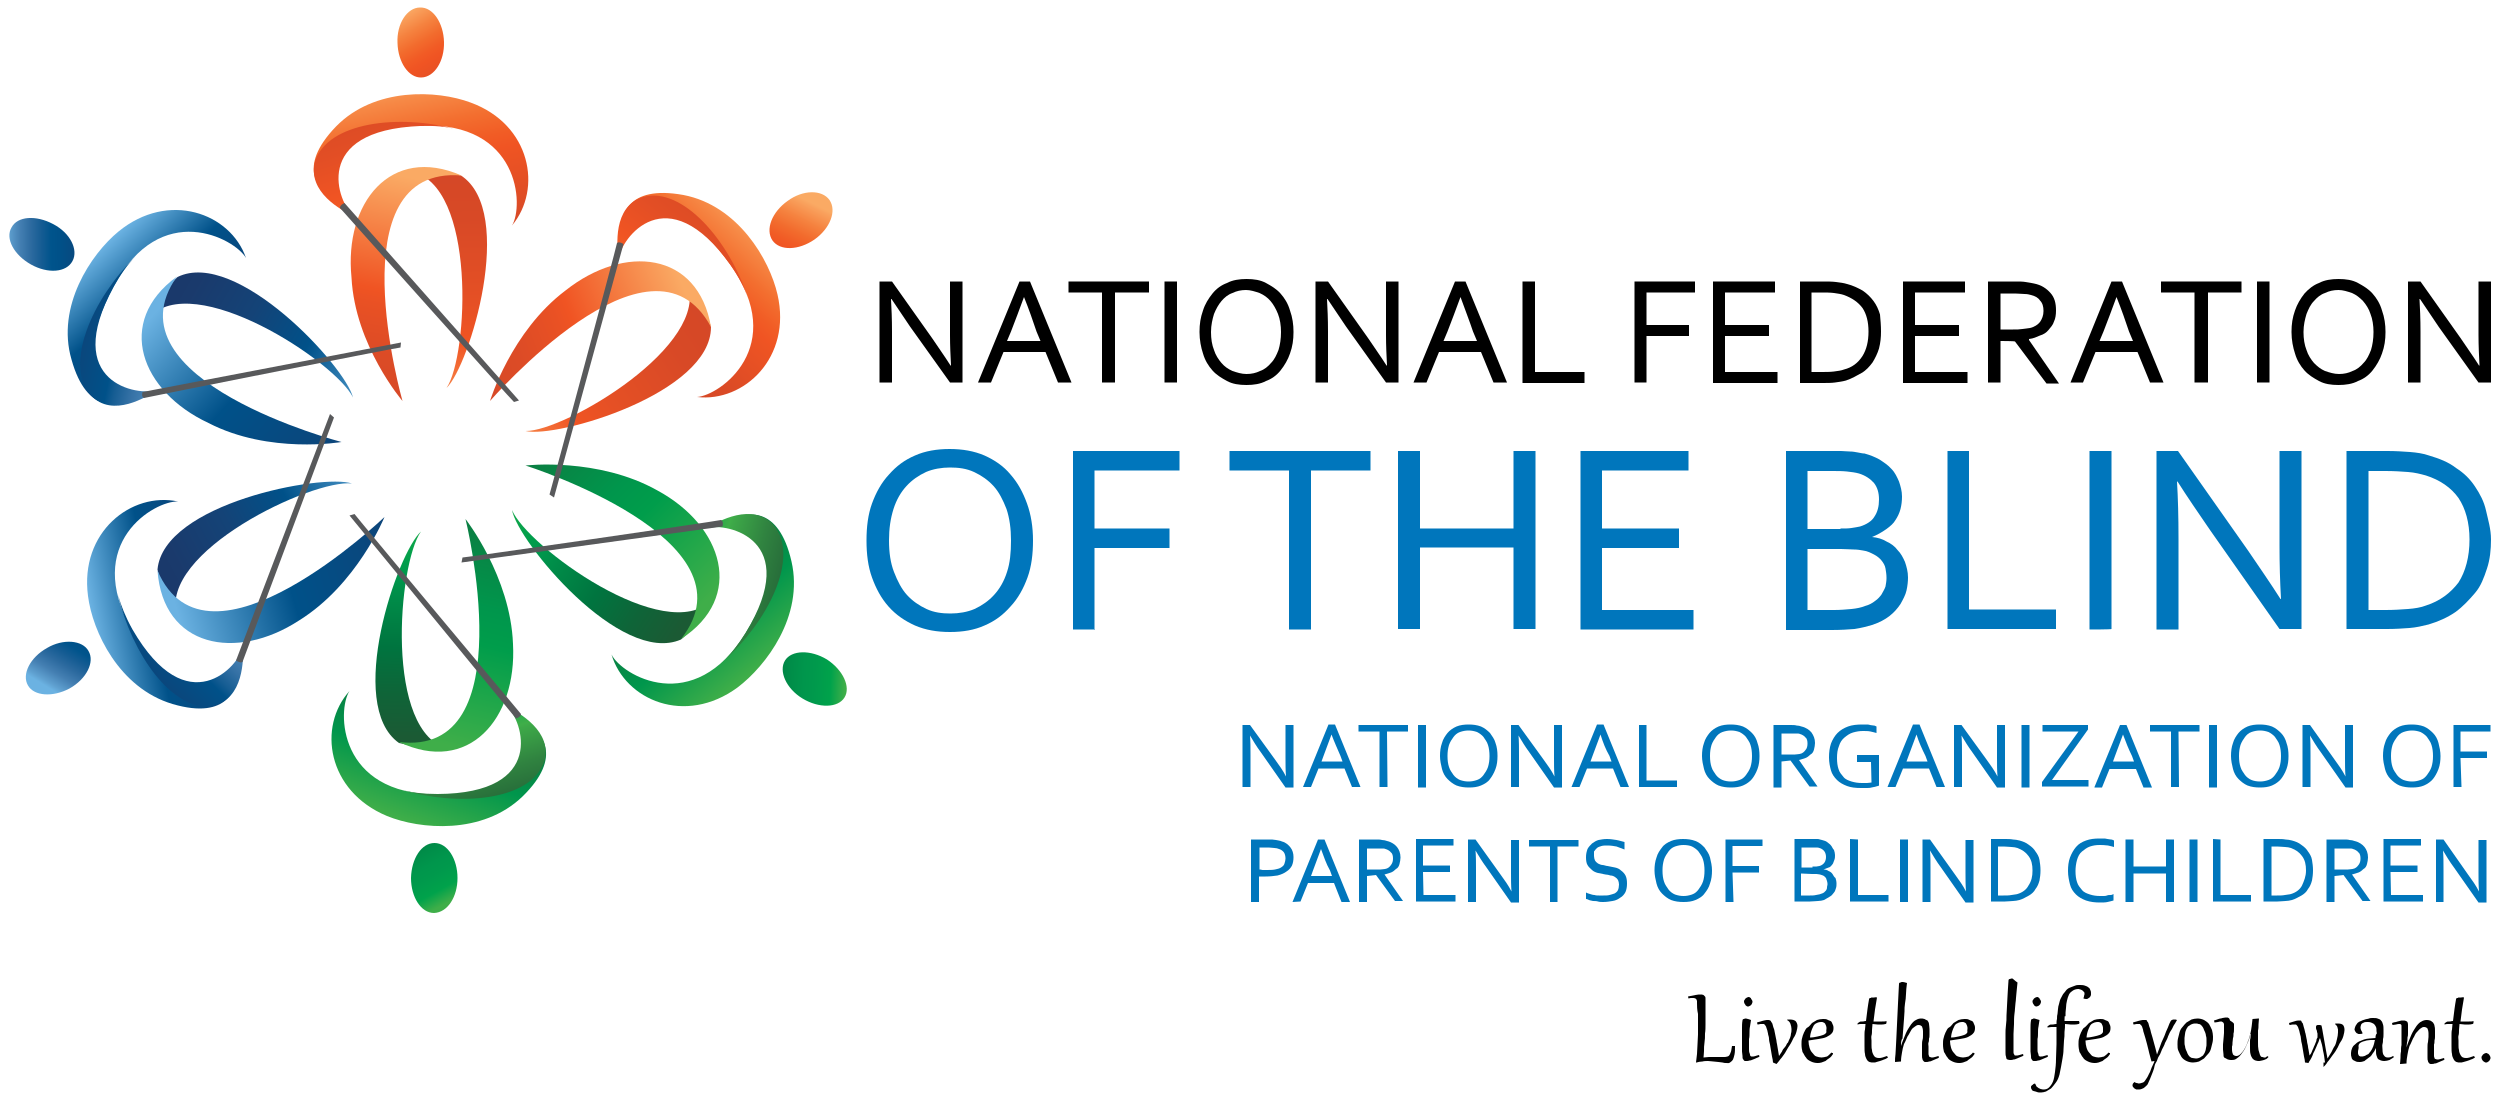 <?xml version="1.0" encoding="utf-8"?>
<!-- Generator: Adobe Illustrator 25.2.3, SVG Export Plug-In . SVG Version: 6.00 Build 0)  -->
<svg version="1.1" id="Layer_1" xmlns="http://www.w3.org/2000/svg" xmlns:xlink="http://www.w3.org/1999/xlink" x="0px" y="0px" width="500" height="220" viewBox="0 0 500 220" style="enable-background:new 0 0 500 220;" xml:space="preserve">
<style type="text/css">
	.st0{enable-background:new    ;}
	.st1{fill:#0076BC;}
	.st2{fill:url(#SVGID_1_);}
	.st3{fill:url(#SVGID_2_);}
	.st4{fill:url(#SVGID_3_);}
	.st5{fill:url(#SVGID_4_);}
	.st6{fill:url(#SVGID_5_);}
	.st7{fill:url(#SVGID_6_);}
	.st8{fill:url(#SVGID_7_);}
	.st9{fill:url(#SVGID_8_);}
	.st10{fill:url(#SVGID_9_);}
	.st11{fill:url(#SVGID_10_);}
	.st12{fill:url(#SVGID_11_);}
	.st13{fill:url(#SVGID_12_);}
	.st14{fill:url(#SVGID_13_);}
	.st15{fill:url(#SVGID_14_);}
	.st16{fill:url(#SVGID_15_);}
	.st17{fill:#58595B;}
	.st18{fill:url(#SVGID_16_);}
	.st19{fill:url(#SVGID_17_);}
	.st20{fill:url(#SVGID_18_);}
	.st21{fill:url(#SVGID_19_);}
	.st22{fill:url(#SVGID_20_);}
	.st23{fill:url(#SVGID_21_);}
	.st24{fill:url(#SVGID_22_);}
	.st25{fill:url(#SVGID_23_);}
	.st26{fill:url(#SVGID_24_);}
	.st27{fill:url(#SVGID_25_);}
	.st28{fill:url(#SVGID_26_);}
	.st29{fill:url(#SVGID_27_);}
	.st30{fill:url(#SVGID_28_);}
	.st31{fill:url(#SVGID_29_);}
	.st32{fill:url(#SVGID_30_);}
</style>
<g>
	<g class="st0">
		<path d="M186.4,67.6c1.2,1.8,2.5,3.6,3.7,5.5h0.1c-0.1-2-0.2-3.9-0.2-6.1V56.3h2.5v20.2H190l-8-11.2c-1.3-2-2.6-3.8-3.7-5.5h-0.1
			c0.1,1.8,0.2,4,0.2,6.5v10.2h-2.5V56.3h2.5L186.4,67.6z"/>
		<path d="M195.6,76.5l8.3-20.2h2.1l8.3,20.2h-2.7l-2.5-6.1h-8.4l-2.5,6.1H195.6z M204.8,59.4c-0.9,2.5-1.8,4.8-2.6,6.9l-0.8,1.9
			h6.7l-0.8-1.9C206.6,64.2,205.8,61.9,204.8,59.4L204.8,59.4z"/>
		<path d="M222.9,76.5h-2.5v-18h-6.7v-2.2h16.1v2.2H223v18H222.9z"/>
		<path d="M232.9,76.5V56.3h2.5v20.2H232.9z"/>
		<path d="M258.7,66.4c0,1.6-0.2,2.9-0.7,4.3c-0.4,1.2-1.1,2.4-1.9,3.4c-0.8,1-1.8,1.7-2.9,2.1c-1.1,0.6-2.5,0.8-3.9,0.8
			c-1.5,0-2.8-0.2-3.9-0.8c-1.1-0.6-2.1-1.2-2.9-2.1c-0.8-0.9-1.5-2-1.9-3.4c-0.4-1.2-0.7-2.7-0.7-4.3c0-1.6,0.2-2.9,0.7-4.3
			c0.4-1.3,1.1-2.4,1.9-3.4c0.8-1,1.8-1.7,2.9-2.1c1.1-0.6,2.5-0.8,3.9-0.8c1.5,0,2.8,0.2,3.9,0.8c1.1,0.6,2.1,1.2,2.9,2.1
			c0.8,0.9,1.5,2,1.9,3.4C258.5,63.5,258.7,64.9,258.7,66.4z M256.2,66.4c0-1.3-0.2-2.6-0.6-3.6s-0.9-1.9-1.5-2.6s-1.3-1.2-2.2-1.6
			c-0.9-0.3-1.8-0.6-2.7-0.6c-1,0-1.9,0.2-2.7,0.6c-0.9,0.3-1.6,0.9-2.2,1.6s-1.1,1.6-1.5,2.6c-0.3,1-0.6,2.2-0.6,3.6
			s0.2,2.6,0.6,3.6c0.3,1,0.9,1.9,1.5,2.6c0.6,0.7,1.3,1.2,2.2,1.6c0.9,0.3,1.8,0.6,2.8,0.6c1,0,1.9-0.2,2.7-0.6
			c0.9-0.3,1.6-0.9,2.2-1.6c0.7-0.7,1.1-1.6,1.5-2.6C256,69,256.2,67.8,256.2,66.4z"/>
		<path d="M273.6,67.6c1.2,1.8,2.5,3.6,3.7,5.5h0.1c-0.1-2-0.2-3.9-0.2-6.1V56.3h2.5v20.2h-2.5l-8-11.2c-1.3-2-2.6-3.8-3.7-5.5h-0.1
			c0.1,1.8,0.2,4,0.2,6.5v10.2h-2.5V56.3h2.5L273.6,67.6z"/>
		<path d="M282.7,76.5l8.3-20.2h2.1l8.3,20.2h-2.7l-2.5-6.1h-8.4l-2.5,6.1H282.7z M292.1,59.4c-0.9,2.5-1.8,4.8-2.6,6.9l-0.8,1.9
			h6.7l-0.8-1.9C293.9,64.2,293,61.9,292.1,59.4L292.1,59.4z"/>
		<path d="M307,56.3v18.1h9.9v2.2h-12.4V56.3H307z"/>
		<path d="M329.4,76.5h-2.5V56.3h12.1v2.2h-9.7V65h8.5v2.2h-8.5V76.5z"/>
		<path d="M345,74.4h10.5v2.2h-12.9V56.3h12.4v2.2H345V65h8.8v2.2H345V74.4z"/>
		<path d="M376.2,66.3c0,1.2-0.1,2.2-0.4,3.4c-0.3,1-0.8,2-1.3,2.8c-0.6,0.8-1.3,1.6-2.2,2.1s-1.9,1.1-3.1,1.5
			c-0.7,0.2-1.5,0.3-2.2,0.4s-1.7,0.1-2.6,0.1h-4.4V56.3h4.6c0.9,0,1.8,0,2.6,0.1c0.8,0.1,1.6,0.2,2.2,0.4c1.2,0.3,2.2,0.8,3.1,1.3
			c0.9,0.6,1.6,1.3,2.2,2.1c0.6,0.8,1,1.7,1.3,2.7C376.1,64,376.2,65.1,376.2,66.3z M373.7,66.3c0-1.9-0.4-3.5-1.2-4.7
			c-0.9-1.2-2.1-2-3.7-2.6c-0.6-0.2-1.3-0.3-2-0.4c-0.8-0.1-1.6-0.1-2.6-0.1h-1.9v15.9h1.9c0.9,0,1.8,0,2.6-0.1
			c0.8-0.1,1.5-0.2,2-0.4c1.6-0.4,2.8-1.3,3.7-2.7C373.3,69.9,373.7,68.3,373.7,66.3z"/>
		<path d="M383,74.4h10.5v2.2h-12.9V56.3h12.4v2.2H383V65h8.8v2.2H383V74.4z"/>
		<path d="M400.1,68.2v8.3h-2.5V56.3h5.3c0.9,0,1.7,0,2.2,0.1c0.7,0.1,1.2,0.2,1.7,0.3c1.5,0.3,2.5,1,3.3,1.9c0.8,0.9,1.1,2,1.1,3.5
			c0,0.8-0.1,1.6-0.4,2.2c-0.2,0.7-0.7,1.2-1.1,1.7s-1,0.9-1.7,1.1c-0.7,0.3-1.3,0.6-2.2,0.7V68l6,8.7h-2.5l-6.3-8.4
			C402.9,68.2,400.1,68.2,400.1,68.2z M400.1,58.5v7.4h2.5c0.8,0,1.3,0,1.9-0.1c0.6-0.1,1-0.1,1.5-0.2c0.9-0.2,1.6-0.7,2-1.2
			c0.4-0.6,0.7-1.3,0.7-2.2s-0.2-1.6-0.7-2.1c-0.4-0.6-1-0.9-1.8-1.1c-0.3-0.1-0.8-0.2-1.3-0.2c-0.6,0-1.1-0.1-1.9-0.1H400.1z"/>
		<path d="M414.1,76.5l8.2-20.2h2.1l8.3,20.2H430l-2.5-6.1h-8.4l-2.5,6.1H414.1z M423.3,59.4c-0.9,2.5-1.8,4.8-2.6,6.9l-0.8,1.9h6.7
			l-0.8-1.9C425.1,64.2,424.3,61.9,423.3,59.4L423.3,59.4z"/>
		<path d="M441.4,76.5h-2.5v-18h-6.7v-2.2h16.1v2.2h-6.7v18H441.4z"/>
		<path d="M451.4,76.5V56.3h2.5v20.2H451.4z"/>
		<path d="M477.1,66.4c0,1.6-0.2,2.9-0.7,4.3c-0.4,1.2-1.1,2.4-1.9,3.4c-0.8,1-1.8,1.7-2.9,2.1c-1.1,0.6-2.5,0.8-3.9,0.8
			c-1.5,0-2.8-0.2-3.9-0.8s-2.1-1.2-2.9-2.1c-0.8-0.9-1.5-2-1.9-3.4c-0.4-1.2-0.7-2.7-0.7-4.3c0-1.6,0.2-2.9,0.7-4.3
			c0.4-1.2,1.1-2.4,1.9-3.4c0.8-0.9,1.8-1.7,2.9-2.1c1.1-0.6,2.5-0.8,3.9-0.8c1.5,0,2.8,0.2,3.9,0.8s2.1,1.2,2.9,2.1
			c0.8,0.9,1.5,2,1.9,3.4C476.9,63.5,477.1,64.9,477.1,66.4z M474.7,66.4c0-1.3-0.2-2.6-0.6-3.6c-0.3-1-0.9-1.9-1.5-2.6
			c-0.7-0.7-1.3-1.2-2.2-1.6c-0.9-0.3-1.8-0.6-2.7-0.6c-1,0-1.9,0.2-2.7,0.6c-0.9,0.3-1.6,0.9-2.2,1.6c-0.7,0.7-1.1,1.6-1.5,2.6
			c-0.3,1-0.6,2.2-0.6,3.6s0.2,2.6,0.6,3.6c0.3,1,0.9,1.9,1.5,2.6c0.7,0.7,1.3,1.2,2.2,1.6c0.9,0.3,1.8,0.6,2.8,0.6
			c1,0,1.9-0.2,2.7-0.6c0.9-0.3,1.6-0.9,2.2-1.6c0.7-0.7,1.1-1.6,1.5-2.6C474.5,69,474.7,67.8,474.7,66.4z"/>
		<path d="M492.1,67.6c1.2,1.8,2.5,3.6,3.7,5.5h0.1c-0.1-2-0.2-3.9-0.2-6.1V56.3h2.5v20.2h-2.5l-8-11.2c-1.3-2-2.6-3.8-3.7-5.5h-0.1
			c0.1,1.8,0.2,4,0.2,6.5v10.2h-2.5V56.3h2.5L492.1,67.6z"/>
	</g>
	<g class="st0">
		<path class="st1" d="M206.6,108.1c0,2.7-0.3,5.2-1.1,7.4c-0.8,2.2-1.9,4.2-3.4,5.8c-1.5,1.7-3.1,2.9-5.2,3.8
			c-2,0.9-4.3,1.3-6.9,1.3s-4.9-0.4-7-1.3c-2-0.9-3.8-2.1-5.3-3.8c-1.5-1.7-2.5-3.6-3.3-5.8c-0.8-2.2-1.1-4.7-1.1-7.4
			c0-2.7,0.3-5.2,1.1-7.4c0.8-2.2,1.9-4.2,3.4-5.8c1.5-1.7,3.1-2.9,5.2-3.8c2-0.9,4.4-1.3,6.9-1.3c2.6,0,4.9,0.4,7,1.3
			c2,0.9,3.8,2.1,5.2,3.8c1.5,1.7,2.5,3.6,3.3,5.8C206.2,102.9,206.6,105.4,206.6,108.1z M202.2,108.1c0-2.4-0.3-4.5-0.9-6.3
			c-0.7-1.8-1.5-3.4-2.6-4.6c-1.1-1.2-2.4-2.1-3.9-2.8c-1.5-0.7-3.1-0.9-4.8-0.9c-1.7,0-3.4,0.3-4.8,0.9c-1.5,0.7-2.8,1.6-3.9,2.8
			c-1.1,1.2-2,2.7-2.6,4.6s-0.9,3.9-0.9,6.3c0,2.4,0.3,4.5,1,6.3c0.7,1.8,1.5,3.4,2.6,4.6c1.1,1.2,2.4,2.1,3.9,2.8
			c1.5,0.7,3.1,0.9,4.8,0.9s3.4-0.3,4.8-0.9c1.5-0.7,2.8-1.6,3.9-2.8c1.1-1.2,2-2.7,2.6-4.6C202,112.6,202.2,110.5,202.2,108.1z"/>
		<path class="st1" d="M219,125.9h-4.4V90.2h21.3v3.9h-17v11.6h15v3.9h-15v16.2H219z"/>
		<path class="st1" d="M262.2,125.9h-4.4V94.1h-11.9v-3.9h28.2v3.9h-11.9V125.9z"/>
		<path class="st1" d="M284,105.7h18.7V90.2h4.4v35.6h-4.4v-16.3H284v16.3h-4.4V90.2h4.4V105.7z"/>
		<path class="st1" d="M320.4,122h18.3v3.9h-22.6V90.2h21.6v3.9h-17.3v11.6h15.4v3.9h-15.4V122z"/>
		<path class="st1" d="M374.4,107.4c1.1,0.1,2.1,0.4,2.9,0.9c0.9,0.4,1.7,1,2.2,1.7c0.7,0.7,1.1,1.5,1.5,2.4
			c0.3,0.9,0.6,1.9,0.6,3.1c0,0.8-0.1,1.7-0.3,2.6c-0.2,0.9-0.7,1.8-1.2,2.7c-0.6,0.9-1.3,1.7-2.2,2.4c-0.9,0.7-2,1.3-3.5,1.8
			c-1,0.3-2.2,0.6-3.5,0.8c-1.2,0.1-2.8,0.2-4.6,0.2h-9.1V90.2h8.8c0.8,0,1.6,0,2.2,0s1.2,0.1,1.8,0.1c0.6,0,1,0.1,1.6,0.2
			c0.6,0.1,0.9,0.2,1.3,0.2c1.1,0.3,2.1,0.7,3,1.2c0.9,0.6,1.7,1.1,2.4,1.9c0.7,0.7,1.1,1.6,1.5,2.5c0.3,0.9,0.6,1.9,0.6,3
			c0,0.9-0.1,1.7-0.3,2.5c-0.2,0.8-0.6,1.6-1,2.2c-0.4,0.7-1,1.2-1.8,1.8C376.3,106.5,375.4,107,374.4,107.4L374.4,107.4z
			 M368.1,105.7c0.9,0,1.6,0,2.2-0.1c0.7-0.1,1.2-0.2,1.7-0.3c1.3-0.4,2.4-1.1,2.9-2c0.6-0.9,0.9-2,0.9-3.4c0-1.3-0.3-2.4-1-3.3
			c-0.7-0.8-1.7-1.5-3-1.9c-0.7-0.2-1.5-0.3-2.4-0.4c-0.9-0.1-1.9-0.1-3.1-0.1h-4.8v11.6H368.1z M361.5,109.6v12.4h5.3
			c1.2,0,2.4-0.1,3.5-0.2c1-0.1,2-0.3,2.7-0.6c0.8-0.2,1.5-0.6,2-1c0.6-0.4,1-0.9,1.3-1.3c0.3-0.6,0.6-1,0.8-1.6
			c0.1-0.6,0.2-1.1,0.2-1.7c0-0.7-0.1-1.3-0.2-1.9c-0.1-0.6-0.4-1.1-0.8-1.6c-0.3-0.4-0.9-0.9-1.5-1.2c-0.6-0.3-1.3-0.7-2.2-0.8
			c-0.6-0.1-1.1-0.2-1.8-0.2s-1.6-0.1-2.6-0.1h-6.7V109.6z"/>
		<path class="st1" d="M393.8,90.2v31.7h17.4v3.9h-21.7V90.2H393.8z"/>
		<path class="st1" d="M417.9,125.9V90.2h4.4v35.6C422.3,125.9,417.9,125.9,417.9,125.9z"/>
		<path class="st1" d="M449.6,110.1c2.1,3.1,4.4,6.4,6.5,9.7h0.1c-0.2-3.5-0.3-7-0.3-10.6v-19h4.4v35.6h-4.4L442,106
			c-2.4-3.5-4.6-6.7-6.5-9.7h-0.1c0.2,3.3,0.3,7.1,0.3,11.4v18.2h-4.4V90.2h4.3L449.6,110.1z"/>
		<path class="st1" d="M498.2,107.9c0,2-0.2,4-0.8,5.8c-0.6,1.8-1.2,3.5-2.4,4.9s-2.4,2.7-3.9,3.8c-1.6,1.1-3.4,1.9-5.4,2.5
			c-1.2,0.3-2.5,0.6-3.8,0.7s-2.9,0.2-4.5,0.2h-8.1V90.2h8.2c1.6,0,3.1,0.1,4.5,0.2c1.3,0.1,2.7,0.3,3.8,0.7c2,0.6,3.9,1.3,5.4,2.5
			c1.6,1,2.8,2.2,3.8,3.7s1.8,3,2.2,4.8S498.2,105.8,498.2,107.9z M493.9,107.9c0-3.4-0.8-6.2-2.2-8.3c-1.5-2.1-3.7-3.6-6.5-4.5
			c-1.1-0.3-2.2-0.6-3.6-0.7c-1.3-0.1-2.8-0.2-4.5-0.2h-3.4v27.8h3.4c1.7,0,3.1-0.1,4.5-0.2c1.3-0.1,2.6-0.3,3.6-0.7
			c2.8-0.9,4.9-2.5,6.5-4.6C493.1,114.3,493.9,111.4,493.9,107.9z"/>
	</g>
	<g>
		<path d="M339.4,200.6c0-0.2,0-0.3,0-0.4c0-0.1-0.1-0.2-0.1-0.3c-0.1-0.1-0.1-0.1-0.2-0.2c-0.1,0-0.2-0.1-0.4-0.1
			c-0.1,0-0.3,0-0.4,0c-0.2,0-0.3,0-0.6,0.1l-0.1-0.4c0.6-0.1,1.1-0.2,1.5-0.3c0.4-0.1,0.8-0.1,1-0.1c0.2,0,0.4,0,0.6,0.1
			c0.1,0.1,0.2,0.2,0.3,0.3c0.1,0.1,0.1,0.3,0.1,0.4c0,0.2,0,0.4,0,0.7c0,0,0,0.1,0,0.3s0,0.6,0,1c0,0.4,0,0.9,0,1.5s0,1.1,0,1.7
			c0,0.6,0,1.2-0.1,1.8c0,0.7,0,1.2-0.1,1.8c-0.1,0.6-0.1,1.1-0.1,1.7s-0.1,1-0.1,1.3c0.3,0,0.8-0.1,1.1-0.1c0.3,0,0.7,0,0.9,0
			c0.4,0,0.8,0,1.1,0c0.3,0,0.7,0,1,0c0.2,0,0.4,0,0.7-0.1s0.3-0.2,0.4-0.3c0.1-0.2,0.2-0.4,0.3-0.7c0.1-0.3,0.1-0.7,0.2-1.1h0.6
			c0,0.7,0,1.2-0.1,1.7c-0.1,0.4-0.2,0.8-0.3,1c-0.1,0.2-0.3,0.4-0.6,0.6s-0.4,0.1-0.8,0.1c-0.2,0-0.4,0-0.7-0.1
			c-0.2,0-0.6-0.1-0.8-0.1c-0.3,0-0.7-0.1-1-0.1c-0.3,0-0.7-0.1-1.1-0.1c-0.3,0-0.8,0-1.1,0.1c-0.4,0-0.9,0.1-1.2,0.2h-0.1
			c0.1-0.6,0.1-1.1,0.2-1.7c0-0.7,0.1-1.2,0.1-1.9c0-0.7,0.1-1.3,0.1-2c0-0.7,0-1.3,0-2.1c0-0.7,0-1.3,0-2
			C339.4,201.9,339.4,201.2,339.4,200.6z"/>
		<path d="M350.2,204c-0.1,0.4-0.1,0.9-0.2,1.3c-0.1,0.4-0.1,0.9-0.1,1.3s0,0.8-0.1,1.2c0,0.3,0,0.7,0,1c0,0.4,0,0.8,0,1
			c0,0.3,0,0.6,0.1,0.8c0.1,0.2,0.1,0.3,0.1,0.4c0,0.1,0.1,0.2,0.1,0.2s0.1,0.1,0.2,0.1c0.1,0,0.2,0,0.2,0c0.2,0,0.3,0,0.6-0.1
			c0.2-0.1,0.4-0.1,0.7-0.2l0.1,0.3c-0.1,0.1-0.3,0.2-0.6,0.3c-0.2,0.1-0.4,0.2-0.7,0.3s-0.4,0.2-0.7,0.2c-0.2,0.1-0.4,0.1-0.6,0.1
			c-0.1,0-0.2,0-0.3,0s-0.2-0.1-0.2-0.1c-0.1-0.1-0.1-0.2-0.2-0.3s-0.1-0.3-0.1-0.6s-0.1-0.6-0.1-0.9s0-0.8,0-1.2c0-0.3,0-0.7,0-1
			c0-0.3,0-0.8,0-1.2c0-0.4,0-0.9,0-1.3c0-0.4,0-1,0.1-1.5c0-0.1,0-0.2,0.1-0.2c0-0.1,0.1-0.1,0.2-0.1c0.1,0,0.1-0.1,0.2-0.1
			c0.1,0,0.1,0,0.2,0C349.6,203.8,350,203.9,350.2,204z M349.6,201.3c-0.1,0-0.2,0-0.3-0.1c-0.1-0.1-0.2-0.1-0.2-0.2
			c-0.1-0.1-0.1-0.2-0.2-0.3c0-0.1-0.1-0.2-0.1-0.3c0-0.2,0-0.3,0.1-0.4s0.1-0.2,0.2-0.3c0.1-0.1,0.2-0.1,0.3-0.2
			c0.1,0,0.2-0.1,0.3-0.1c0.1,0,0.2,0,0.3,0.1c0.1,0.1,0.2,0.1,0.2,0.2s0.1,0.2,0.2,0.3c0,0.1,0.1,0.2,0.1,0.3s0,0.2-0.1,0.4
			c0,0.1-0.1,0.2-0.2,0.3c-0.1,0.1-0.2,0.2-0.3,0.2C349.9,201.2,349.8,201.3,349.6,201.3z"/>
		<path d="M354.6,212.5c0-0.3-0.1-0.8-0.2-1.2c-0.1-0.4-0.1-0.8-0.2-1.2c-0.1-0.4-0.1-0.8-0.2-1.2c-0.1-0.4-0.2-0.8-0.2-1.2
			s-0.2-0.7-0.2-1c-0.1-0.3-0.1-0.6-0.2-0.8c-0.1-0.2-0.1-0.4-0.2-0.6c-0.1-0.1-0.1-0.2-0.2-0.3c-0.1-0.1-0.1-0.1-0.2-0.2
			c-0.1,0-0.2,0-0.3,0s-0.2,0-0.4,0s-0.3,0.1-0.6,0.1l-0.1-0.4c0.2-0.1,0.4-0.1,0.7-0.2c0.2-0.1,0.4-0.1,0.7-0.2
			c0.2,0,0.3-0.1,0.6-0.1s0.2,0,0.3,0c0.1,0,0.2,0,0.3,0.1c0.1,0,0.2,0.1,0.2,0.2c0.1,0.1,0.1,0.2,0.2,0.3c0.1,0.1,0.1,0.3,0.2,0.6
			c0,0.1,0.1,0.3,0.2,0.6c0.1,0.2,0.1,0.6,0.2,0.9c0.1,0.3,0.1,0.7,0.2,1c0.1,0.3,0.1,0.8,0.2,1.1c0.1,0.4,0.1,0.8,0.2,1.2
			c0.1,0.4,0.1,0.8,0.2,1.2c0.2-0.3,0.4-0.6,0.6-0.9c0.1-0.3,0.3-0.6,0.6-0.9s0.3-0.7,0.6-0.9c0.1-0.3,0.3-0.7,0.4-0.9
			c0.1-0.2,0.2-0.7,0.2-0.9c0.1-0.3,0.1-0.6,0.1-0.9c0-0.3-0.1-0.7-0.2-1c-0.1-0.3-0.3-0.6-0.7-0.8l0.1-0.1c0.1,0,0.1,0,0.2,0
			c0.1,0,0.1,0,0.2,0c0.6,0,0.9,0.1,1.2,0.3c0.2,0.2,0.4,0.6,0.4,1c0,0.3-0.1,0.7-0.2,1.1s-0.3,0.9-0.6,1.3
			c-0.2,0.4-0.4,0.9-0.8,1.5c-0.3,0.4-0.6,1-0.9,1.5c-0.3,0.4-0.6,0.9-0.9,1.2c-0.3,0.4-0.6,0.8-0.8,1L354.6,212.5z"/>
		<path d="M366.3,210.5C366.4,210.5,366.4,210.5,366.3,210.5c0.1,0.1,0.1,0.1,0.2,0.1c0,0,0.1,0,0.1,0.1v0.1l0,0
			c-0.2,0.3-0.4,0.6-0.7,0.8s-0.6,0.4-0.8,0.6c-0.2,0.1-0.6,0.2-0.8,0.3c-0.3,0.1-0.6,0.1-0.8,0.1c-0.4,0-0.9-0.1-1.3-0.3
			s-0.8-0.4-1-0.8c-0.3-0.3-0.4-0.7-0.7-1.1c-0.1-0.4-0.2-0.9-0.2-1.5c0-0.4,0-0.9,0.1-1.2c0.1-0.4,0.2-0.8,0.4-1.2
			c0.2-0.3,0.3-0.8,0.7-1s0.6-0.6,0.9-0.9c0.3-0.2,0.7-0.4,1-0.6c0.3-0.1,0.8-0.2,1.2-0.2c0.3,0,0.6,0,0.8,0.1s0.4,0.2,0.7,0.3
			c0.2,0.1,0.3,0.3,0.4,0.6c0.1,0.2,0.2,0.4,0.2,0.8c0,0.4-0.1,0.8-0.3,1c-0.2,0.3-0.7,0.6-1.1,0.8s-1,0.3-1.6,0.4
			c-0.7,0.1-1.3,0.2-2,0.3v0.1c0,0.4,0.1,1,0.2,1.3c0.1,0.4,0.3,0.8,0.6,1.1s0.4,0.6,0.8,0.7c0.3,0.1,0.7,0.2,1,0.2
			c0.3,0,0.7-0.1,1.1-0.2C365.6,211.2,365.9,210.9,366.3,210.5z M365.3,205.7c0-0.2,0-0.3-0.1-0.6c-0.1-0.1-0.1-0.3-0.2-0.4
			c-0.1-0.1-0.2-0.2-0.3-0.2c-0.1-0.1-0.3-0.1-0.4-0.1c-0.2,0-0.4,0-0.7,0.1s-0.4,0.2-0.6,0.3c-0.1,0.1-0.3,0.3-0.4,0.6
			c-0.1,0.2-0.2,0.4-0.3,0.7c-0.1,0.2-0.1,0.4-0.2,0.7c0,0.2-0.1,0.4-0.1,0.7c0.6,0,1-0.1,1.5-0.2s0.8-0.2,1.1-0.3
			c0.3-0.1,0.6-0.3,0.7-0.6C365.2,206.2,365.3,206,365.3,205.7z"/>
		<path d="M375.4,199.5c-0.1,0.8-0.3,1.6-0.4,2.4c-0.1,0.8-0.2,1.6-0.3,2.4c0.2,0,0.3,0,0.6,0s0.3,0,0.4,0c0.1,0,0.3,0,0.4,0
			c0.1,0,0.2,0,0.3,0c0.3,0,0.7,0,0.9-0.1c0,0.1,0,0.1,0,0.2v0.1c0,0.2-0.1,0.3-0.2,0.3c-0.1,0-0.3,0.1-0.7,0.1c-0.2,0-0.6,0-0.9,0
			c-0.3,0-0.7-0.1-1-0.1c0,0.4-0.1,0.8-0.1,1.2c0,0.4,0,0.8-0.1,1.1c-0.1,0.3,0,0.7,0,1c0,0.3,0,0.6,0,0.8c0,0.4,0,0.8,0.1,1.1
			c0,0.3,0.1,0.6,0.2,0.8s0.2,0.4,0.4,0.6c0.2,0.1,0.4,0.2,0.8,0.2c0.2,0,0.4,0,0.7-0.1s0.6-0.2,0.9-0.3c0.1,0.1,0.1,0.2,0.2,0.3
			c-0.2,0.1-0.4,0.3-0.8,0.4c-0.3,0.1-0.4,0.2-0.8,0.3c-0.3,0.1-0.4,0.1-0.7,0.2c-0.2,0.1-0.4,0.1-0.7,0.1c-0.2,0-0.4,0-0.7-0.1
			c-0.2-0.1-0.4-0.2-0.6-0.6c-0.1-0.2-0.3-0.6-0.3-1c-0.1-0.4-0.1-0.9-0.1-1.6c0-0.3,0-0.7,0-1.1c0-0.3,0-0.8,0-1.1s0-0.8,0.1-1.1
			c0-0.3,0.1-0.8,0.1-1.1c-0.3,0-0.6,0-0.9,0c-0.2,0-0.4,0-0.7,0.1c0,0,0,0,0-0.1c0-0.1,0-0.1,0.1-0.2c0.1-0.1,0.2-0.1,0.3-0.2
			c0.1-0.1,0.3-0.1,0.6-0.1s0.4-0.1,0.7-0.1c0.1-0.8,0.2-1.6,0.3-2.4c0.1-0.8,0.2-1.3,0.3-1.9c0-0.1,0-0.2,0.1-0.2
			c0-0.1,0.1-0.1,0.2-0.1c0.1,0,0.1-0.1,0.2-0.1s0.1,0,0.2,0c0.1,0,0.2,0,0.3,0C375.3,199.4,375.3,199.5,375.4,199.5z"/>
		<path d="M380.2,209.2c0.3-1,0.7-1.8,1-2.6c0.3-0.7,0.7-1.2,1-1.7c0.3-0.4,0.7-0.8,1-0.9c0.3-0.2,0.7-0.3,1-0.3
			c0.2,0,0.4,0,0.7,0.1c0.2,0.1,0.3,0.2,0.6,0.3c0.1,0.2,0.3,0.4,0.3,0.7c0,0.2,0.1,0.6,0.1,1c0,0.1,0,0.2,0,0.4s0,0.4,0,0.7
			s0,0.6-0.1,0.8c0,0.2,0,0.6-0.1,0.8s0,0.6,0,0.8s0,0.4,0,0.7c0,0.3,0,0.6,0,0.8s0.1,0.3,0.1,0.4s0.1,0.2,0.2,0.2
			c0.1,0,0.2,0.1,0.3,0.1c0.2,0,0.4,0,0.7-0.1s0.4-0.1,0.7-0.2l0.1,0.3c-0.1,0.1-0.3,0.2-0.6,0.3s-0.4,0.2-0.7,0.3
			c-0.2,0.1-0.4,0.2-0.7,0.2c-0.2,0.1-0.4,0.1-0.7,0.1s-0.3-0.1-0.4-0.2c-0.1-0.1-0.2-0.2-0.2-0.4c-0.1-0.2-0.1-0.4-0.1-0.7
			c0-0.2,0-0.6,0-0.9s0-0.8,0-1.1s0-0.8,0.1-1.1c0.1-0.3,0.1-0.7,0.1-1c0-0.3,0-0.6,0-0.7c0-0.4-0.1-0.8-0.2-1
			c-0.2-0.2-0.4-0.3-0.7-0.3s-0.4,0.1-0.7,0.3s-0.6,0.4-0.8,0.8c-0.2,0.3-0.4,0.8-0.7,1.2c-0.2,0.4-0.4,1-0.7,1.5
			c-0.2,0.6-0.3,1.1-0.4,1.7c-0.1,0.6-0.2,1.1-0.2,1.8l-1.2,0.1H379c0-0.4,0-1,0.1-1.6c0-0.6,0.1-1.1,0.1-1.8s0.1-1.2,0.1-2
			s0.1-1.3,0.1-2.1c0-0.7,0.1-1.5,0.1-2.1s0.1-1.5,0.1-2.1c0-0.7,0.1-1.3,0.1-2s0.1-1.3,0.1-1.9c0-0.1,0-0.2,0.1-0.2
			c0-0.1,0.1-0.1,0.2-0.1c0.1,0,0.2-0.1,0.2-0.1c0.1,0,0.2,0,0.3,0c0.2,0,0.4,0.1,0.8,0.2c-0.1,0.8-0.2,1.6-0.2,2.2
			s-0.1,1.3-0.2,1.9c-0.1,0.6-0.1,1.1-0.1,1.6s-0.1,1-0.1,1.5c0,0.4-0.1,0.9-0.1,1.3s-0.1,0.9-0.1,1.3s-0.1,0.9-0.1,1.3
			C380.2,208,380.2,208.6,380.2,209.2L380.2,209.2z"/>
		<path d="M394.6,210.5L394.6,210.5c0.1,0.1,0.1,0.1,0.2,0.1c0,0,0.1,0,0.1,0.1v0.1l0,0c-0.2,0.3-0.4,0.6-0.7,0.8s-0.6,0.4-0.8,0.6
			c-0.2,0.1-0.6,0.2-0.8,0.3c-0.3,0.1-0.6,0.1-0.8,0.1c-0.4,0-0.9-0.1-1.3-0.3s-0.8-0.4-1-0.8c-0.3-0.3-0.4-0.7-0.7-1.1
			c-0.1-0.4-0.2-0.9-0.2-1.5c0-0.4,0-0.9,0.1-1.2c0.1-0.4,0.2-0.8,0.4-1.2c0.2-0.3,0.3-0.8,0.7-1s0.6-0.6,0.9-0.9
			c0.3-0.2,0.7-0.4,1-0.6c0.3-0.1,0.8-0.2,1.2-0.2c0.3,0,0.6,0,0.8,0.1s0.4,0.2,0.7,0.3c0.2,0.1,0.3,0.3,0.4,0.6
			c0.1,0.2,0.2,0.4,0.2,0.8c0,0.4-0.1,0.8-0.3,1c-0.2,0.3-0.7,0.6-1.1,0.8s-1,0.3-1.6,0.4c-0.7,0.1-1.3,0.2-2,0.3v0.1
			c0,0.4,0.1,1,0.2,1.3c0.1,0.4,0.3,0.8,0.6,1.1s0.4,0.6,0.8,0.7c0.3,0.1,0.7,0.2,1,0.2c0.3,0,0.7-0.1,1.1-0.2
			C393.8,211.2,394.3,210.9,394.6,210.5z M393.5,205.7c0-0.2,0-0.3-0.1-0.6c-0.1-0.1-0.1-0.3-0.2-0.4c-0.1-0.1-0.2-0.2-0.3-0.2
			c-0.1-0.1-0.3-0.1-0.4-0.1c-0.2,0-0.4,0-0.7,0.1c-0.2,0.1-0.4,0.2-0.6,0.3c-0.1,0.1-0.3,0.3-0.4,0.6c-0.1,0.2-0.2,0.4-0.3,0.7
			c-0.1,0.2-0.1,0.4-0.2,0.7c0,0.2-0.1,0.4-0.1,0.7c0.6,0,1-0.1,1.5-0.2s0.8-0.2,1.1-0.3c0.3-0.1,0.6-0.3,0.7-0.6
			C393.4,206.2,393.5,206,393.5,205.7z"/>
		<path d="M403.5,196.5c-0.1,0.7-0.1,1.3-0.2,2c-0.1,0.7-0.1,1.5-0.2,2.1c-0.1,0.7-0.1,1.5-0.2,2.1c-0.1,0.7-0.1,1.5-0.1,2.1
			c0,0.7-0.1,1.3-0.1,2s0,1.3,0,1.9c0,0.3,0,0.7,0,1s0,0.6,0,0.7c0,0.2,0,0.3,0.1,0.4c0,0.1,0.1,0.2,0.1,0.2c0,0.1,0.1,0.1,0.2,0.1
			c0.1,0,0.1,0,0.2,0c0.2,0,0.3,0,0.6-0.1s0.4-0.1,0.7-0.2l0.1,0.3c-0.1,0.1-0.3,0.2-0.6,0.3s-0.4,0.2-0.7,0.3s-0.4,0.2-0.7,0.2
			c-0.2,0.1-0.4,0.1-0.6,0.1c-0.2,0-0.3,0-0.6-0.1s-0.2-0.3-0.3-0.6c-0.1-0.2-0.1-0.6-0.1-0.9s0-0.9,0-1.5c0-0.2,0-0.4,0-0.9
			c0-0.3,0-0.8,0-1.3c0-0.4,0-1,0.1-1.7c0.1-0.7,0.1-1.2,0.1-1.9c0-0.7,0.1-1.2,0.1-1.9s0.1-1.2,0.1-1.9c0-0.6,0.1-1.2,0.1-1.7
			c0-0.6,0.1-1,0.1-1.5c0-0.1,0-0.2,0.1-0.2c0-0.1,0.1-0.1,0.2-0.1c0.1,0,0.2-0.1,0.2-0.1c0.1,0,0.2,0,0.3,0
			C403.1,196.2,403.3,196.4,403.5,196.5z"/>
		<path d="M407.9,204c-0.1,0.4-0.1,0.9-0.2,1.3c-0.1,0.4-0.1,0.9-0.1,1.3s0,0.8-0.1,1.2c0,0.3,0,0.7,0,1c0,0.4,0,0.8,0,1
			c0,0.3,0,0.6,0.1,0.8s0.1,0.3,0.1,0.4c0,0.1,0.1,0.2,0.1,0.2s0.1,0.1,0.2,0.1c0.1,0,0.2,0,0.2,0c0.2,0,0.3,0,0.6-0.1
			s0.4-0.1,0.7-0.2l0.1,0.3c-0.1,0.1-0.3,0.2-0.6,0.3s-0.4,0.2-0.7,0.3s-0.4,0.2-0.7,0.2c-0.2,0.1-0.4,0.1-0.6,0.1
			c-0.1,0-0.2,0-0.3,0c-0.1,0-0.2-0.1-0.2-0.1c-0.1-0.1-0.1-0.2-0.2-0.3c-0.1-0.1-0.1-0.3-0.1-0.6s-0.1-0.6-0.1-0.9s0-0.8,0-1.2
			c0-0.3,0-0.7,0-1c0-0.3,0-0.8,0-1.2c0-0.4,0-0.9,0-1.3c0-0.4,0-1,0.1-1.5c0-0.1,0-0.2,0.1-0.2c0-0.1,0.1-0.1,0.2-0.1
			c0.1,0,0.1-0.1,0.2-0.1c0.1,0,0.1,0,0.2,0C407.3,203.8,407.6,203.9,407.9,204z M407.3,201.3c-0.1,0-0.2,0-0.3-0.1
			c-0.1-0.1-0.2-0.1-0.2-0.2c-0.1-0.1-0.1-0.2-0.2-0.3c0-0.1-0.1-0.2-0.1-0.3c0-0.2,0-0.3,0.1-0.4c0.1-0.1,0.1-0.2,0.2-0.3
			c0.1-0.1,0.2-0.1,0.3-0.2c0.1,0,0.2-0.1,0.3-0.1c0.1,0,0.2,0,0.3,0.1s0.2,0.1,0.2,0.2s0.1,0.2,0.2,0.3c0,0.1,0.1,0.2,0.1,0.3
			s0,0.2-0.1,0.4c0,0.1-0.1,0.2-0.2,0.3c-0.1,0.1-0.2,0.2-0.3,0.2C407.6,201.2,407.4,201.3,407.3,201.3z"/>
		<path d="M412.9,204.2c0.2,0,0.3,0,0.6,0c0.2,0,0.3,0,0.6,0c0.1,0,0.3,0,0.4,0s0.2,0,0.3,0c0.2,0,0.3,0,0.6,0s0.3,0,0.4,0
			c0,0.1,0.1,0.2,0.1,0.3c0,0.2-0.1,0.3-0.2,0.3c-0.1,0-0.3,0.1-0.7,0.1c-0.2,0-0.6,0-0.9,0c-0.3,0-0.7-0.1-1.1-0.1
			c0,0.4,0,1-0.1,1.6c0,0.6,0,1.1-0.1,1.7c0,0.6-0.1,1.2-0.1,1.8s-0.1,1.2-0.2,1.8c-0.1,0.6-0.2,1.1-0.3,1.7c-0.1,0.6-0.2,1-0.3,1.5
			c-0.2,0.7-0.4,1.2-0.8,1.7c-0.3,0.4-0.6,0.8-0.9,1.1c-0.3,0.2-0.7,0.4-1,0.6c-0.3,0.1-0.7,0.2-1,0.2c-0.3,0-0.6,0-0.8-0.1
			s-0.4-0.1-0.7-0.2s-0.3-0.2-0.4-0.4c-0.1-0.1-0.1-0.3-0.1-0.4c0-0.1,0-0.2,0.1-0.2c0-0.1,0.1-0.2,0.2-0.2c0.1-0.1,0.1-0.1,0.2-0.2
			c0.1,0,0.2-0.1,0.3-0.1c0.1,0.2,0.2,0.3,0.3,0.6c0.1,0.1,0.3,0.2,0.4,0.3s0.3,0.1,0.4,0.2c0.2,0,0.3,0.1,0.6,0.1
			c0.4,0,0.8-0.1,1.1-0.4c0.3-0.3,0.6-0.7,0.8-1.2s0.3-1.2,0.4-1.9c0.1-0.8,0.2-1.6,0.2-2.6c0-1,0.1-1.9,0.1-3c0-1.1,0-2.2,0-3.4
			c-0.3,0-0.7,0-1,0c-0.3,0-0.6,0.1-0.8,0.1v-0.1c0-0.1,0-0.2,0.1-0.2c0.1-0.1,0.2-0.1,0.3-0.2c0.1-0.1,0.3-0.1,0.6-0.1
			s0.4-0.1,0.8-0.1c0-0.3,0-0.7,0.1-1c0-0.3,0-0.7,0.1-1c0-0.3,0.1-0.7,0.1-1c0-0.3,0.1-0.7,0.2-1c0.1-0.4,0.2-0.9,0.4-1.2
			c0.2-0.3,0.3-0.7,0.6-1s0.4-0.6,0.7-0.8c0.2-0.2,0.6-0.3,0.8-0.4c0.2-0.1,0.6-0.2,0.8-0.3s0.6-0.1,0.8-0.1c0.3,0,0.7,0,1,0.1
			c0.3,0.1,0.6,0.2,0.8,0.4c0.2,0.1,0.3,0.3,0.4,0.6c0.1,0.2,0.1,0.4,0.1,0.7c0,0.1,0,0.3-0.1,0.4c0,0.1-0.1,0.2-0.2,0.3
			c-0.1,0.1-0.2,0.1-0.3,0.2c-0.1,0.1-0.2,0.1-0.3,0.1c-0.2,0-0.3,0-0.6-0.1v-0.1c0.1-0.2,0.1-0.3,0.1-0.4c0-0.1,0.1-0.2,0.1-0.4
			s0-0.3-0.1-0.4c-0.1-0.1-0.2-0.2-0.3-0.3c-0.1-0.1-0.2-0.1-0.4-0.2c-0.1,0-0.3-0.1-0.4-0.1c-0.4,0-0.8,0.1-1.1,0.3
			c-0.3,0.2-0.6,0.4-0.8,0.8s-0.3,0.8-0.4,1.2c-0.1,0.4-0.2,1-0.2,1.5c-0.1,0.6-0.1,1.1-0.1,1.7C412.9,203,412.9,203.5,412.9,204.2z
			"/>
		<path d="M421.7,210.5C421.7,210.5,421.8,210.5,421.7,210.5c0.1,0.1,0.1,0.1,0.2,0.1c0,0,0.1,0,0.1,0.1v0.1l0,0
			c-0.2,0.3-0.4,0.6-0.7,0.8s-0.6,0.4-0.8,0.6c-0.2,0.1-0.6,0.2-0.8,0.3c-0.3,0.1-0.6,0.1-0.8,0.1c-0.4,0-0.9-0.1-1.3-0.3
			c-0.4-0.2-0.8-0.4-1-0.8c-0.3-0.3-0.4-0.7-0.7-1.1c-0.1-0.4-0.2-0.9-0.2-1.5c0-0.4,0-0.9,0.1-1.2c0.1-0.4,0.2-0.8,0.4-1.2
			c0.2-0.3,0.3-0.8,0.7-1c0.3-0.2,0.6-0.6,0.9-0.9c0.3-0.2,0.7-0.4,1-0.6c0.3-0.1,0.8-0.2,1.2-0.2c0.3,0,0.6,0,0.8,0.1
			s0.4,0.2,0.7,0.3c0.2,0.1,0.3,0.3,0.4,0.6c0.1,0.2,0.2,0.4,0.2,0.8c0,0.4-0.1,0.8-0.3,1c-0.2,0.3-0.7,0.6-1.1,0.8s-1,0.3-1.6,0.4
			c-0.7,0.1-1.3,0.2-2,0.3v0.1c0,0.4,0.1,1,0.2,1.3c0.1,0.4,0.3,0.8,0.6,1.1s0.4,0.6,0.8,0.7c0.3,0.1,0.7,0.2,1,0.2
			c0.3,0,0.7-0.1,1.1-0.2C420.9,211.2,421.4,210.9,421.7,210.5z M420.6,205.7c0-0.2,0-0.3-0.1-0.6c-0.1-0.1-0.1-0.3-0.2-0.4
			c-0.1-0.1-0.2-0.2-0.3-0.2c-0.1-0.1-0.3-0.1-0.4-0.1c-0.2,0-0.4,0-0.7,0.1s-0.4,0.2-0.6,0.3c-0.1,0.1-0.3,0.3-0.4,0.6
			c-0.1,0.2-0.2,0.4-0.3,0.7c-0.1,0.2-0.1,0.4-0.2,0.7c0,0.2-0.1,0.4-0.1,0.7c0.6,0,1-0.1,1.5-0.2s0.8-0.2,1.1-0.3
			c0.3-0.1,0.6-0.3,0.7-0.6C420.6,206.2,420.6,206,420.6,205.7z"/>
		<path d="M430.3,212.3c-0.1-0.3-0.2-0.8-0.3-1.1c-0.1-0.3-0.2-0.8-0.3-1.2c-0.1-0.4-0.2-0.8-0.3-1.2c-0.1-0.4-0.2-0.8-0.3-1.1
			s-0.2-0.7-0.3-1c-0.1-0.3-0.2-0.6-0.2-0.8c-0.1-0.2-0.1-0.4-0.2-0.6c-0.1-0.1-0.1-0.2-0.2-0.3c-0.1-0.1-0.2-0.1-0.2-0.2
			c-0.1,0-0.2,0-0.3,0c-0.1,0-0.2,0-0.4,0s-0.3,0.1-0.6,0.1l-0.1-0.4c0.2-0.1,0.4-0.1,0.7-0.2c0.2-0.1,0.4-0.1,0.7-0.2
			c0.2,0,0.3-0.1,0.6-0.1c0.1,0,0.2,0,0.3,0c0.1,0,0.2,0,0.3,0s0.2,0.1,0.2,0.2s0.2,0.2,0.2,0.3c0.1,0.1,0.1,0.3,0.2,0.6
			c0,0.1,0.1,0.3,0.2,0.6s0.1,0.4,0.2,0.8c0.1,0.3,0.2,0.7,0.3,1c0.1,0.3,0.2,0.7,0.3,1.1c0.1,0.3,0.2,0.8,0.3,1.1
			c0.1,0.4,0.2,0.8,0.3,1.2c0.2-0.6,0.4-1,0.6-1.6c0.2-0.6,0.4-1.1,0.7-1.7s0.4-1.1,0.7-1.7s0.4-1.1,0.7-1.6c0-0.1,0.1-0.1,0.1-0.2
			c0.1,0,0.1-0.1,0.2-0.1c0.1,0,0.1-0.1,0.2-0.1c0.1,0,0.1,0,0.2,0c0.1,0,0.2,0,0.3,0c0.1,0,0.2,0.1,0.3,0.1c-0.2,0.3-0.3,0.6-0.6,1
			c-0.2,0.3-0.3,0.7-0.6,1.1s-0.4,0.8-0.6,1.2c-0.1,0.4-0.4,0.9-0.6,1.3c-0.1,0.4-0.4,0.9-0.6,1.3c-0.2,0.4-0.3,0.9-0.6,1.3
			s-0.3,0.9-0.6,1.3s-0.3,0.9-0.4,1.2c-0.1,0.4-0.3,0.8-0.4,1.1c-0.1,0.3-0.3,0.7-0.4,1c-0.1,0.3-0.3,0.6-0.4,0.9
			c-0.1,0.3-0.3,0.4-0.6,0.7c-0.2,0.2-0.4,0.3-0.7,0.4c-0.2,0.1-0.6,0.1-0.8,0.1s-0.3,0-0.4-0.1c-0.1,0-0.2-0.1-0.3-0.2
			c-0.1-0.1-0.2-0.2-0.2-0.2s-0.1-0.2-0.1-0.3s0-0.2,0.1-0.4c0.1-0.1,0.2-0.2,0.3-0.3c0.1,0.1,0.3,0.2,0.4,0.2
			c0.2,0,0.3,0.1,0.4,0.1c0.3,0,0.6-0.1,0.9-0.2c0.3-0.1,0.4-0.4,0.7-0.8s0.4-0.8,0.7-1.3c0.2-0.6,0.4-1.1,0.8-1.9l0.1-0.3
			L430.3,212.3z"/>
		<path d="M435.5,208.9c0-0.4,0-0.8,0.1-1.2c0.1-0.4,0.2-0.8,0.3-1.2c0.1-0.4,0.3-0.8,0.6-1.1c0.2-0.3,0.6-0.7,0.8-0.9
			c0.3-0.2,0.7-0.4,1-0.6c0.3-0.1,0.8-0.2,1.2-0.2s0.9,0.1,1.3,0.3c0.3,0.2,0.7,0.4,1,0.8c0.2,0.3,0.4,0.8,0.6,1.2
			c0.1,0.4,0.2,0.9,0.2,1.3s0,0.8-0.1,1.2c-0.1,0.4-0.2,0.8-0.3,1.2c-0.1,0.4-0.3,0.8-0.6,1.1s-0.6,0.7-0.8,0.9
			c-0.3,0.2-0.7,0.4-1,0.6c-0.3,0.1-0.8,0.2-1.2,0.2s-0.9-0.1-1.3-0.3c-0.4-0.2-0.7-0.4-1-0.8c-0.2-0.3-0.4-0.8-0.6-1.2
			C435.5,209.8,435.5,209.4,435.5,208.9z M436.9,208.4c0,0.2,0,0.6,0.1,0.8c0,0.2,0.1,0.6,0.2,0.8c0.1,0.2,0.2,0.4,0.3,0.7
			c0.1,0.2,0.2,0.4,0.4,0.6c0.2,0.1,0.3,0.3,0.6,0.3c0.2,0,0.4,0.1,0.7,0.1c0.3,0,0.6-0.1,0.8-0.2s0.4-0.3,0.6-0.4
			c0.1-0.2,0.3-0.4,0.4-0.7c0.1-0.2,0.2-0.6,0.2-0.8c0.1-0.3,0.1-0.6,0.1-0.8s0-0.6,0-0.8c0-0.2,0-0.6-0.1-0.8
			c0-0.2-0.1-0.6-0.2-0.8c-0.1-0.2-0.2-0.4-0.3-0.7c-0.1-0.2-0.2-0.4-0.4-0.6s-0.3-0.3-0.6-0.3c-0.2-0.1-0.4-0.1-0.7-0.1
			c-0.3,0-0.6,0.1-0.8,0.2c-0.2,0.1-0.4,0.3-0.6,0.4c-0.1,0.2-0.3,0.4-0.4,0.7c-0.1,0.2-0.2,0.6-0.2,0.8s-0.1,0.6-0.1,0.8
			S436.9,208.2,436.9,208.4z"/>
		<path d="M446.8,204.9c0,0.2,0,0.6,0,0.9s0,0.6-0.1,0.9c0,0.3,0,0.7-0.1,0.9c0,0.3-0.1,0.6-0.1,0.9c0,0.2,0,0.6-0.1,0.8
			c0,0.2,0,0.4,0,0.6c0,0.4,0.1,0.8,0.2,1c0.2,0.2,0.4,0.3,0.7,0.3c0.3,0,0.7-0.2,1-0.6c0.3-0.3,0.7-0.9,1-1.6
			c0.3-0.7,0.6-1.5,0.8-2.4s0.3-1.8,0.4-2.8l1.2-0.1h0.1c0,0.3-0.1,0.8-0.1,1.2c0,0.4,0,0.8-0.1,1.2c0,0.4,0,0.8,0,1.2s0,0.8,0,1.1
			c0,0.7,0,1.1,0.1,1.6c0.1,0.4,0.2,0.7,0.3,1c0.1,0.2,0.2,0.4,0.4,0.4s0.3,0.1,0.4,0.1c0.1,0,0.2,0,0.2,0c0.1,0,0.2,0,0.2-0.1
			c0.1,0,0.1-0.1,0.2-0.1c0.1,0,0.1-0.1,0.1-0.1l0.2,0.2c-0.1,0.1-0.2,0.2-0.3,0.3c-0.1,0.1-0.3,0.2-0.4,0.2
			c-0.1,0.1-0.3,0.1-0.6,0.2c-0.2,0-0.3,0.1-0.6,0.1c-0.2,0-0.4,0-0.7-0.1s-0.4-0.2-0.6-0.4c-0.1-0.2-0.3-0.4-0.4-0.9
			c-0.1-0.3-0.1-0.8-0.1-1.3c0-0.2,0-0.3,0-0.6c0-0.2,0-0.3,0-0.6s0-0.4,0.1-0.7c0-0.2,0-0.4,0.1-0.8h-0.1c-0.2,1-0.6,1.8-0.9,2.5
			c-0.3,0.7-0.7,1.2-1,1.6c-0.3,0.4-0.7,0.7-1,0.9c-0.3,0.2-0.7,0.2-0.9,0.2c-0.2,0-0.4,0-0.7-0.1s-0.3-0.2-0.6-0.3
			s-0.3-0.4-0.3-0.7s-0.1-0.7-0.1-1c0-0.2,0-0.6,0-1c0-0.3,0.1-0.8,0.1-1.1s0.1-0.8,0.1-1.2c0-0.4,0-0.9,0-1.3c0-0.2,0-0.3,0-0.4
			s0-0.2-0.1-0.3c0-0.1-0.1-0.1-0.2-0.2c-0.1-0.1-0.2-0.1-0.3-0.1c-0.1,0-0.3,0-0.6,0.1c-0.2,0-0.4,0.1-0.7,0.1l-0.1-0.4
			c0.3-0.1,0.7-0.2,0.9-0.3c0.2-0.1,0.6-0.1,0.8-0.2c0.2,0,0.4-0.1,0.6-0.1c0.1,0,0.2,0,0.3,0c0.1,0,0.2,0,0.3,0.1
			c0.1,0,0.1,0.1,0.2,0.2c0,0.1,0.1,0.2,0.1,0.3C446.8,204.6,446.8,204.7,446.8,204.9z"/>
		<path d="M465,212.5c-0.1-0.8-0.2-1.6-0.4-2.4c-0.1-0.8-0.3-1.6-0.6-2.5c-0.1,0.2-0.2,0.4-0.3,0.8c-0.1,0.2-0.3,0.6-0.4,0.9
			c-0.1,0.3-0.3,0.6-0.4,0.9c-0.2,0.3-0.3,0.6-0.4,0.9c-0.1,0.3-0.3,0.6-0.4,0.8c-0.1,0.2-0.3,0.4-0.4,0.7l-0.7-0.1
			c0-0.3-0.1-0.8-0.2-1.2c-0.1-0.4-0.1-0.8-0.2-1.2c-0.1-0.4-0.1-0.8-0.2-1.2c-0.1-0.4-0.2-0.8-0.2-1.1s-0.1-0.7-0.2-1
			c-0.1-0.3-0.1-0.6-0.2-0.8c-0.1-0.2-0.1-0.4-0.2-0.6c-0.1-0.1-0.1-0.2-0.2-0.3c-0.1-0.1-0.1-0.1-0.2-0.2c-0.1,0-0.2,0-0.3,0
			c-0.1,0-0.2,0-0.4,0s-0.3,0.1-0.6,0.1l-0.1-0.4c0.6-0.2,1-0.3,1.3-0.4c0.3-0.1,0.7-0.1,0.8-0.1c0.1,0,0.2,0,0.2,0
			c0.1,0,0.2,0.1,0.2,0.2s0.1,0.2,0.2,0.3c0.1,0.1,0.1,0.3,0.2,0.6c0,0.1,0.1,0.3,0.2,0.7c0.1,0.3,0.1,0.6,0.2,0.8
			c0.1,0.3,0.1,0.7,0.2,1c0.1,0.3,0.1,0.8,0.2,1.1c0.1,0.3,0.1,0.8,0.2,1.1c0.1,0.4,0.1,0.8,0.2,1.2c0.1-0.1,0.2-0.3,0.3-0.4
			c0.1-0.2,0.2-0.4,0.3-0.7c0.1-0.2,0.2-0.4,0.3-0.7c0.1-0.2,0.2-0.4,0.3-0.7c0.1-0.2,0.2-0.4,0.2-0.7c0.1-0.2,0.1-0.3,0.2-0.4
			c0-0.1,0-0.2,0-0.2c0-0.1,0-0.2,0-0.2c0-0.1,0-0.2,0-0.3s0-0.2-0.1-0.4c0-0.1,0-0.3-0.1-0.4c0-0.1-0.1-0.2-0.1-0.4
			c0-0.1,0-0.2,0-0.2c0-0.1,0-0.2,0.1-0.3c0.1-0.1,0.2-0.1,0.4-0.1c0.1,0,0.2,0,0.3,0c0.1,0,0.2,0.1,0.3,0.1c0.1,0.4,0.2,1,0.3,1.6
			c0.1,0.6,0.2,1.1,0.3,1.7c0.1,0.6,0.2,1.1,0.3,1.7c0.1,0.6,0.2,1,0.3,1.6c0.2-0.4,0.6-0.9,0.8-1.3s0.4-0.9,0.7-1.3
			c0.2-0.4,0.3-0.9,0.4-1.3c0.1-0.4,0.2-0.9,0.2-1.3c0-0.2,0-0.3,0-0.6c0-0.1-0.1-0.3-0.1-0.4s-0.1-0.3-0.2-0.4
			c-0.1-0.1-0.2-0.2-0.3-0.3l0.1-0.1c0.1,0,0.1,0,0.2,0s0.1,0,0.2,0c0.6,0,0.9,0.1,1.1,0.3s0.3,0.6,0.3,1c0,0.3-0.1,0.7-0.2,1.1
			c-0.1,0.4-0.3,0.9-0.6,1.3s-0.4,0.9-0.8,1.5c-0.2,0.4-0.6,0.9-0.9,1.3c-0.3,0.4-0.6,0.9-0.9,1.2c-0.2,0.4-0.6,0.8-0.8,1V212.5z"/>
		<path d="M475.3,206.2c0-0.3,0-0.6-0.1-0.8c-0.1-0.2-0.2-0.4-0.4-0.6c-0.2-0.1-0.3-0.2-0.6-0.3s-0.4-0.1-0.7-0.1s-0.6,0-0.7,0.1
			c-0.2,0.1-0.3,0.1-0.4,0.2c-0.1,0.1-0.2,0.2-0.2,0.3c0,0.1-0.1,0.3-0.1,0.4c0,0.2,0,0.3,0.1,0.6c0.1,0.2,0.2,0.3,0.3,0.6v0.1
			c-0.2,0.1-0.4,0.1-0.7,0.1c-0.1,0-0.2,0-0.3-0.1c-0.1,0-0.2-0.1-0.3-0.2c-0.1-0.1-0.1-0.2-0.2-0.3c0-0.1-0.1-0.2-0.1-0.3
			c0-0.2,0.1-0.4,0.2-0.7c0.1-0.2,0.2-0.3,0.4-0.6c0.2-0.2,0.4-0.3,0.7-0.4c0.2-0.1,0.4-0.2,0.8-0.3c0.2-0.1,0.6-0.1,0.8-0.2
			s0.6-0.1,0.7-0.1c0.4,0,0.8,0,1,0.1c0.3,0.1,0.6,0.2,0.7,0.4c0.2,0.2,0.3,0.4,0.4,0.8c0.1,0.3,0.1,0.7,0.1,1c0,0.2,0,0.6,0,0.9
			s0,0.7-0.1,1c0,0.3,0,0.7-0.1,1c-0.1,0.3,0,0.7,0,1.1c0,0.6,0.1,1,0.3,1.2c0.2,0.3,0.4,0.4,0.8,0.4s0.7-0.1,1-0.3l0.2,0.2
			c-0.2,0.2-0.6,0.4-0.9,0.6c-0.3,0.1-0.7,0.2-1,0.2c-0.2,0-0.4,0-0.7-0.1s-0.4-0.2-0.6-0.3c-0.1-0.2-0.2-0.3-0.3-0.7
			c-0.1-0.3-0.1-0.6-0.1-0.9c0-0.1,0-0.2,0-0.3s0-0.2,0-0.3l0,0c-0.2,0.3-0.3,0.7-0.6,1c-0.2,0.3-0.4,0.7-0.8,0.9
			c-0.2,0.2-0.6,0.4-0.9,0.7c-0.3,0.1-0.6,0.2-0.9,0.2c-0.2,0-0.6,0-0.8-0.1c-0.2-0.1-0.4-0.2-0.6-0.3c-0.1-0.1-0.3-0.3-0.3-0.6
			c-0.1-0.2-0.1-0.4-0.1-0.8c0-0.3,0.1-0.7,0.2-0.9c0.1-0.3,0.3-0.6,0.6-0.8c0.2-0.2,0.4-0.4,0.8-0.6c0.3-0.1,0.7-0.3,1-0.4
			c0.3-0.1,0.8-0.2,1.1-0.2c0.4,0,0.8-0.1,1.2-0.1c0-0.2,0-0.4,0.1-0.7C475.5,206.7,475.3,206.5,475.3,206.2z M471.6,210.3
			c0,0.1,0,0.3,0,0.4c0,0.1,0.1,0.2,0.1,0.3c0.1,0.1,0.1,0.2,0.2,0.2c0.1,0.1,0.2,0.1,0.4,0.1c0.2,0,0.3,0,0.6-0.1s0.3-0.2,0.6-0.3
			s0.3-0.3,0.6-0.6c0.1-0.2,0.3-0.4,0.4-0.7c0.1-0.2,0.2-0.4,0.3-0.8c0.1-0.3,0.1-0.6,0.2-0.8c-0.3,0-0.6,0-0.9,0
			c-0.3,0-0.6,0.1-0.8,0.1c-0.2,0.1-0.4,0.1-0.7,0.2s-0.4,0.2-0.6,0.3c-0.1,0.1-0.3,0.3-0.3,0.6C471.8,209.7,471.6,210,471.6,210.3z
			"/>
		<path d="M480.3,205.5c0-0.1,0-0.3,0-0.4c0-0.1-0.1-0.2-0.1-0.2s-0.1-0.1-0.2-0.1c-0.1,0-0.1,0-0.2,0c-0.1,0-0.3,0-0.6,0.1
			c-0.2,0-0.4,0.1-0.7,0.1l-0.1-0.4c0.2-0.1,0.6-0.2,0.8-0.2c0.2-0.1,0.4-0.1,0.7-0.2s0.4-0.1,0.6-0.1c0.1,0,0.3,0,0.3,0
			c0.2,0,0.4,0.1,0.6,0.2c0.1,0.1,0.2,0.3,0.2,0.7c0,0,0,0.1,0,0.2c0,0.1,0,0.3,0,0.6s0,0.4,0,0.8s0,0.6-0.1,0.9c0,0.3,0,0.7-0.1,1
			c0,0.3-0.1,0.7-0.1,1l0,0c0.3-1,0.7-1.9,1-2.6c0.3-0.7,0.7-1.2,1-1.7c0.3-0.4,0.7-0.8,1-0.9c0.3-0.2,0.7-0.3,1-0.3
			c0.2,0,0.4,0,0.7,0.1s0.3,0.2,0.6,0.4c0.1,0.2,0.3,0.4,0.3,0.7c0.1,0.3,0.1,0.7,0.1,1c0,0.1,0,0.2,0,0.4s0,0.4,0,0.7
			s0,0.4-0.1,0.8c0,0.2,0,0.6-0.1,0.8c0,0.2,0,0.6,0,0.8s0,0.4,0,0.7c0,0.3,0,0.6,0,0.8s0.1,0.3,0.1,0.4s0.1,0.2,0.2,0.2
			c0.1,0,0.2,0.1,0.3,0.1c0.2,0,0.4,0,0.7-0.1s0.4-0.1,0.7-0.2l0.1,0.3c-0.1,0.1-0.3,0.2-0.6,0.3s-0.4,0.2-0.7,0.3
			c-0.2,0.1-0.4,0.2-0.7,0.2c-0.2,0.1-0.4,0.1-0.7,0.1s-0.3-0.1-0.4-0.2c-0.1-0.1-0.2-0.2-0.2-0.4c-0.1-0.2-0.1-0.4-0.1-0.7
			c0-0.2,0-0.6,0-0.9s0-0.8,0-1.1s0-0.8,0.1-1.1c0-0.3,0.1-0.7,0.1-1c0-0.3,0-0.6,0-0.7c0-0.4-0.1-0.8-0.2-1
			c-0.2-0.2-0.4-0.3-0.7-0.3s-0.4,0.1-0.7,0.3s-0.4,0.4-0.8,0.8c-0.3,0.3-0.4,0.8-0.7,1.2c-0.2,0.4-0.4,1-0.7,1.5
			c-0.2,0.6-0.3,1.1-0.4,1.7c-0.1,0.6-0.2,1.1-0.2,1.8l-1.2,0.1H480c0-0.3,0.1-0.8,0.1-1.2c0-0.4,0-0.9,0.1-1.3c0-0.4,0-0.9,0.1-1.3
			c0-0.4,0-0.9,0-1.2s0-0.8,0-1C480.3,205.9,480.3,205.7,480.3,205.5z"/>
		<path d="M492.8,199.5c-0.1,0.8-0.3,1.6-0.4,2.4c-0.1,0.8-0.2,1.6-0.3,2.4c0.2,0,0.3,0,0.6,0s0.3,0,0.4,0c0.1,0,0.3,0,0.4,0
			s0.2,0,0.3,0c0.3,0,0.7,0,0.9-0.1c0,0.1,0,0.1,0,0.2v0.1c0,0.2-0.1,0.3-0.2,0.3c-0.1,0-0.3,0.1-0.7,0.1c-0.2,0-0.6,0-0.9,0
			c-0.3,0-0.7-0.1-1-0.1c0,0.4-0.1,0.8-0.1,1.2c0,0.4,0,0.8-0.1,1.1c-0.1,0.3,0,0.7,0,1c0,0.3,0,0.6,0,0.8c0,0.4,0,0.8,0.1,1.1
			c0,0.3,0.1,0.6,0.2,0.8c0.1,0.2,0.2,0.4,0.4,0.6c0.2,0.1,0.4,0.2,0.8,0.2c0.2,0,0.4,0,0.7-0.1s0.6-0.2,0.9-0.3
			c0.1,0.1,0.1,0.2,0.2,0.3c-0.2,0.1-0.4,0.3-0.8,0.4c-0.3,0.1-0.4,0.2-0.8,0.3c-0.3,0.1-0.4,0.1-0.7,0.2s-0.4,0.1-0.7,0.1
			s-0.4,0-0.7-0.1c-0.2-0.1-0.4-0.2-0.6-0.6c-0.1-0.2-0.3-0.6-0.3-1c-0.1-0.4-0.1-0.9-0.1-1.6c0-0.3,0-0.7,0-1.1c0-0.3,0-0.8,0-1.1
			s0-0.8,0.1-1.1c0-0.3,0.1-0.8,0.1-1.1c-0.3,0-0.6,0-0.9,0c-0.2,0-0.4,0-0.7,0.1c0,0,0,0,0-0.1c0-0.1,0-0.1,0.1-0.2
			c0.1-0.1,0.2-0.1,0.3-0.2c0.1-0.1,0.3-0.1,0.6-0.1s0.4-0.1,0.7-0.1c0.1-0.8,0.2-1.6,0.3-2.4c0.1-0.8,0.2-1.3,0.3-1.9
			c0-0.1,0-0.2,0.1-0.2c0-0.1,0.1-0.1,0.2-0.1c0.1,0,0.1-0.1,0.2-0.1c0.1,0,0.1,0,0.2,0c0.1,0,0.2,0,0.3,0
			C492.7,199.4,492.8,199.5,492.8,199.5z"/>
		<path d="M497.2,212.5c-0.1,0-0.2,0-0.3-0.1c-0.1-0.1-0.2-0.1-0.3-0.2c-0.1-0.1-0.1-0.2-0.2-0.3c0-0.1-0.1-0.2-0.1-0.3
			c0-0.2,0-0.3,0.1-0.4c0.1-0.1,0.1-0.2,0.2-0.3c0.1-0.1,0.2-0.1,0.3-0.2c0.1,0,0.2-0.1,0.3-0.1c0.1,0,0.2,0,0.3,0.1
			c0.1,0,0.2,0.1,0.3,0.2s0.1,0.2,0.2,0.3c0,0.1,0.1,0.2,0.1,0.3s0,0.3-0.1,0.4c0,0.1-0.1,0.2-0.2,0.3c-0.1,0.1-0.2,0.2-0.3,0.2
			C497.5,212.5,497.3,212.5,497.2,212.5z"/>
	</g>
	<g>
		<g>
			<g>
				
					<linearGradient id="SVGID_1_" gradientUnits="userSpaceOnUse" x1="-202.834" y1="1171.178" x2="-201.674" y2="1114.323" gradientTransform="matrix(0.573 0.82 -0.82 0.573 1174.774 -412.565)">
					<stop  offset="0" style="stop-color:#FAAA64"/>
					<stop  offset="0.325" style="stop-color:#F05423"/>
					<stop  offset="0.467" style="stop-color:#E55025"/>
					<stop  offset="0.758" style="stop-color:#D84926"/>
					<stop  offset="1" style="stop-color:#D34727"/>
				</linearGradient>
				<path class="st2" d="M142.2,65.4c0,13.3-30.9,22.3-37.1,20.8c7.9,0.1,37.3-17.3,32.3-29.7C140.3,60.9,141.8,63.8,142.2,65.4z"/>
				
					<linearGradient id="SVGID_2_" gradientUnits="userSpaceOnUse" x1="-208.85" y1="1119.828" x2="-225.446" y2="1188.911" gradientTransform="matrix(0.573 0.82 -0.82 0.573 1174.774 -412.565)">
					<stop  offset="0" style="stop-color:#FAAA64"/>
					<stop  offset="0.325" style="stop-color:#F05423"/>
					<stop  offset="0.368" style="stop-color:#E95124"/>
					<stop  offset="0.504" style="stop-color:#DC4B26"/>
					<stop  offset="0.676" style="stop-color:#D54827"/>
					<stop  offset="1" style="stop-color:#D34727"/>
				</linearGradient>
				<path class="st3" d="M98,80.2c0,0,32.2-37.2,44.2-14.8c-2.6-15.2-17.4-16.6-29.1-7.3C102.2,66.3,98,80.2,98,80.2z"/>
				
					<linearGradient id="SVGID_3_" gradientUnits="userSpaceOnUse" x1="7846.609" y1="1087.845" x2="7835.88" y2="1107.159" gradientTransform="matrix(-0.573 -0.82 -0.82 0.573 5546.75 5849.623)">
					<stop  offset="0" style="stop-color:#FAAA64"/>
					<stop  offset="3.587131e-02" style="stop-color:#F9A05C"/>
					<stop  offset="0.174" style="stop-color:#F5823F"/>
					<stop  offset="0.3" style="stop-color:#F26B2D"/>
					<stop  offset="0.406" style="stop-color:#F15B25"/>
					<stop  offset="0.48" style="stop-color:#F05423"/>
					<stop  offset="0.726" style="stop-color:#DF4D25"/>
					<stop  offset="1" style="stop-color:#D34727"/>
				</linearGradient>
				<path class="st4" d="M157.5,40.2c-3.1,2.2-4.5,5.7-3,7.9c1.5,2.1,5.2,2,8.4-0.2c3.1-2.2,4.5-5.7,3-7.9
					C164.4,37.9,160.6,37.9,157.5,40.2z"/>
			</g>
			
				<linearGradient id="SVGID_4_" gradientUnits="userSpaceOnUse" x1="151.978" y1="429.197" x2="126.198" y2="457.967" gradientTransform="matrix(1 0 0 1 0 -386)">
				<stop  offset="0" style="stop-color:#FAAA64"/>
				<stop  offset="0.144" style="stop-color:#F68845"/>
				<stop  offset="0.279" style="stop-color:#F36E2F"/>
				<stop  offset="0.389" style="stop-color:#F15C25"/>
				<stop  offset="0.46" style="stop-color:#F05423"/>
				<stop  offset="0.476" style="stop-color:#EE5423"/>
				<stop  offset="0.791" style="stop-color:#DA4A26"/>
				<stop  offset="1" style="stop-color:#D34727"/>
			</linearGradient>
			<path class="st5" d="M139.4,79.4c9.4,1.1,19-7.9,16.1-20.5c-1.6-7-7.9-17.8-18.8-19.9c-11.5-2.1-12.7,4.4-12.4,7.8
				c0.4-4,9-11.7,21.8,6.2C157.7,69.3,144,79.1,139.4,79.4z"/>
			
				<linearGradient id="SVGID_5_" gradientUnits="userSpaceOnUse" x1="-206.584" y1="1140.225" x2="-219.155" y2="1099.017" gradientTransform="matrix(0.573 0.82 -0.82 0.573 1174.774 -412.565)">
				<stop  offset="0" style="stop-color:#FAAA64"/>
				<stop  offset="0.152" style="stop-color:#F68946"/>
				<stop  offset="0.301" style="stop-color:#F36E30"/>
				<stop  offset="0.421" style="stop-color:#F15C25"/>
				<stop  offset="0.498" style="stop-color:#F05423"/>
				<stop  offset="0.692" style="stop-color:#E24E25"/>
				<stop  offset="1" style="stop-color:#D34727"/>
			</linearGradient>
			<path class="st6" d="M128.6,39.4c7.9-2.2,17.3,8.8,21,20.2l0,0c-0.7-2-1.9-4.3-3.5-6.6c-12.8-17.9-21.9-5.3-22.4-1.2
				C123.4,49.3,122.5,41.3,128.6,39.4z"/>
		</g>
		<g>
			<g>
				
					<linearGradient id="SVGID_6_" gradientUnits="userSpaceOnUse" x1="-226.618" y1="1676.288" x2="-225.458" y2="1619.437" gradientTransform="matrix(1 -2.970000e-02 2.970000e-02 1 266.928 -1596.19)">
					<stop  offset="0" style="stop-color:#FAAA64"/>
					<stop  offset="0.325" style="stop-color:#F05423"/>
					<stop  offset="0.467" style="stop-color:#E55025"/>
					<stop  offset="0.758" style="stop-color:#D84926"/>
					<stop  offset="1" style="stop-color:#D34727"/>
				</linearGradient>
				<path class="st7" d="M92.2,35.1c11.1,7.3,1.7,38.1-2.9,42.5c4.4-6.5,6-40.7-7.1-43.3C87.3,34.3,90.6,34.7,92.2,35.1z"/>
				
					<linearGradient id="SVGID_7_" gradientUnits="userSpaceOnUse" x1="-232.569" y1="1624.954" x2="-249.164" y2="1694.034" gradientTransform="matrix(1 -2.970000e-02 2.970000e-02 1 266.928 -1596.19)">
					<stop  offset="0" style="stop-color:#FAAA64"/>
					<stop  offset="0.325" style="stop-color:#F05423"/>
					<stop  offset="0.368" style="stop-color:#E95124"/>
					<stop  offset="0.504" style="stop-color:#DC4B26"/>
					<stop  offset="0.676" style="stop-color:#D54827"/>
					<stop  offset="1" style="stop-color:#D34727"/>
				</linearGradient>
				<path class="st8" d="M80.5,80.2c0,0-13.5-47.2,11.8-45.1c-14.2-6.2-23.5,5.5-22,20.4C71,69.1,80.5,80.2,80.5,80.2z"/>
				
					<linearGradient id="SVGID_8_" gradientUnits="userSpaceOnUse" x1="7869.385" y1="1592.384" x2="7858.655" y2="1611.696" gradientTransform="matrix(-1 2.970000e-02 2.970000e-02 1 7900.191 -1821.834)">
					<stop  offset="0" style="stop-color:#FAAA64"/>
					<stop  offset="3.587131e-02" style="stop-color:#F9A05C"/>
					<stop  offset="0.174" style="stop-color:#F5823F"/>
					<stop  offset="0.3" style="stop-color:#F26B2D"/>
					<stop  offset="0.406" style="stop-color:#F15B25"/>
					<stop  offset="0.48" style="stop-color:#F05423"/>
					<stop  offset="0.726" style="stop-color:#DF4D25"/>
					<stop  offset="1" style="stop-color:#D34727"/>
				</linearGradient>
				<path class="st9" d="M79.5,8.6c0.1,3.8,2.2,7,4.8,6.9c2.6-0.1,4.6-3.3,4.5-7.1s-2.2-7-4.8-6.9C81.4,1.5,79.3,4.8,79.5,8.6z"/>
			</g>
			
				<linearGradient id="SVGID_9_" gradientUnits="userSpaceOnUse" x1="80.124" y1="400.253" x2="88.344" y2="440.855" gradientTransform="matrix(1 0 0 1 0 -386)">
				<stop  offset="0" style="stop-color:#FAAA64"/>
				<stop  offset="0.144" style="stop-color:#F68845"/>
				<stop  offset="0.279" style="stop-color:#F36E2F"/>
				<stop  offset="0.389" style="stop-color:#F15C25"/>
				<stop  offset="0.46" style="stop-color:#F05423"/>
				<stop  offset="0.476" style="stop-color:#EE5423"/>
				<stop  offset="0.791" style="stop-color:#DA4A26"/>
				<stop  offset="1" style="stop-color:#D34727"/>
			</linearGradient>
			<path class="st10" d="M102.4,45.1c6.1-7.3,3.8-20.2-8.3-24.6c-6.7-2.5-19.2-3.1-26.9,4.8c-8.1,8.4-3.3,13-0.2,14.6
				c-3-2.6-4.8-13.9,17.1-14.8C104,24.3,104.8,41.2,102.4,45.1z"/>
			
				<linearGradient id="SVGID_10_" gradientUnits="userSpaceOnUse" x1="-230.375" y1="1645.341" x2="-242.946" y2="1604.138" gradientTransform="matrix(1 -2.970000e-02 2.970000e-02 1 266.928 -1596.19)">
				<stop  offset="0" style="stop-color:#FAAA64"/>
				<stop  offset="0.152" style="stop-color:#F68946"/>
				<stop  offset="0.301" style="stop-color:#F36E30"/>
				<stop  offset="0.421" style="stop-color:#F15C25"/>
				<stop  offset="0.498" style="stop-color:#F05423"/>
				<stop  offset="0.692" style="stop-color:#E24E25"/>
				<stop  offset="1" style="stop-color:#D34727"/>
			</linearGradient>
			<path class="st11" d="M63,32.3c2.5-7.9,16.9-9.6,28.4-6.4l0,0c-2.1-0.6-4.6-0.8-7.4-0.7c-22,0.9-16.4,15.4-13.3,18
				C68.4,42.1,61.4,38.5,63,32.3z"/>
		</g>
		<g>
			<g>
				
					<linearGradient id="SVGID_11_" gradientUnits="userSpaceOnUse" x1="-545.452" y1="1121.837" x2="-544.293" y2="1064.987" gradientTransform="matrix(0.482 -0.876 0.876 0.482 -641.852 -935.494)">
					<stop  offset="0" style="stop-color:#6BB2E2"/>
					<stop  offset="0.373" style="stop-color:#005189"/>
					<stop  offset="0.597" style="stop-color:#144377"/>
					<stop  offset="0.821" style="stop-color:#1A3A6C"/>
					<stop  offset="1" style="stop-color:#1B3668"/>
				</linearGradient>
				<path class="st12" d="M35.5,55.4c11.8-5.8,33.6,17.9,35.1,24.1c-3.4-7.1-32-25.9-40.9-15.9C32.2,59.1,34.3,56.5,35.5,55.4z"/>
				
					<linearGradient id="SVGID_12_" gradientUnits="userSpaceOnUse" x1="-551.556" y1="1070.475" x2="-568.152" y2="1139.556" gradientTransform="matrix(0.482 -0.876 0.876 0.482 -641.852 -935.494)">
					<stop  offset="0" style="stop-color:#6BB2E2"/>
					<stop  offset="0.325" style="stop-color:#005189"/>
					<stop  offset="1" style="stop-color:#1B3668"/>
				</linearGradient>
				<path class="st13" d="M68.3,88.4c0,0-47.6-12.4-32.9-33.1c-12.5,9.1-7.2,23,6.3,29.3C53.9,90.9,68.3,88.4,68.3,88.4z"/>
				
					<linearGradient id="SVGID_13_" gradientUnits="userSpaceOnUse" x1="8188.908" y1="1038.009" x2="8178.175" y2="1057.326" gradientTransform="matrix(-0.482 0.876 0.876 0.482 3038.558 -7627.168)">
					<stop  offset="0" style="stop-color:#6BB2E2"/>
					<stop  offset="4.266123e-02" style="stop-color:#5FA0D0"/>
					<stop  offset="0.147" style="stop-color:#447FB2"/>
					<stop  offset="0.248" style="stop-color:#2C6A9F"/>
					<stop  offset="0.342" style="stop-color:#155C93"/>
					<stop  offset="0.427" style="stop-color:#00548C"/>
					<stop  offset="0.496" style="stop-color:#005189"/>
					<stop  offset="1" style="stop-color:#1B3668"/>
				</linearGradient>
				<path class="st14" d="M6.2,52.9c3.4,1.9,7.1,1.6,8.3-0.7c1.2-2.2-0.4-5.6-3.9-7.4c-3.4-1.8-7.1-1.6-8.3,0.7
					C1,47.7,2.8,51,6.2,52.9z"/>
			</g>
			
				<linearGradient id="SVGID_14_" gradientUnits="userSpaceOnUse" x1="-544.485" y1="1054.945" x2="-556.669" y2="1090.377" gradientTransform="matrix(0.482 -0.876 0.876 0.482 -641.852 -935.494)">
				<stop  offset="0" style="stop-color:#6BB2E2"/>
				<stop  offset="0.325" style="stop-color:#005189"/>
				<stop  offset="1" style="stop-color:#1B3668"/>
			</linearGradient>
			<path class="st15" d="M49.2,51.6c-3.1-9-15.5-13.5-25.5-5.3c-5.5,4.5-12.5,15-9.4,25.6c3.1,11.2,9.7,9.4,12.5,7.6
				c-3.7,1.3-14.5-2.8-4-22.3C32.1,39.7,47,47.7,49.2,51.6z"/>
			
				<linearGradient id="SVGID_15_" gradientUnits="userSpaceOnUse" x1="-549.268" y1="1090.89" x2="-561.838" y2="1049.687" gradientTransform="matrix(0.482 -0.876 0.876 0.482 -641.852 -935.494)">
				<stop  offset="0" style="stop-color:#6BB2E2"/>
				<stop  offset="0.118" style="stop-color:#6AAFDF"/>
				<stop  offset="0.217" style="stop-color:#63A6D5"/>
				<stop  offset="0.308" style="stop-color:#5998C8"/>
				<stop  offset="0.395" style="stop-color:#4A86B8"/>
				<stop  offset="0.479" style="stop-color:#3672A6"/>
				<stop  offset="0.56" style="stop-color:#165D93"/>
				<stop  offset="0.599" style="stop-color:#005189"/>
				<stop  offset="1" style="stop-color:#1B3668"/>
			</linearGradient>
			<path class="st16" d="M18.2,79.1c-5.5-6.1,0.2-19.3,8.9-27.8l0,0c-1.6,1.6-3,3.6-4.4,6.1C12.2,76.7,27.6,79.3,31.5,78
				C29.4,79.3,22.6,83.7,18.2,79.1z"/>
			<path class="st17" d="M28.8,79.6c-0.6-0.2-0.3-1.2-0.3-1.2l51.7-9.9l-0.1,1C79.9,69.4,30,79.3,28.8,79.6z"/>
		</g>
		<g>
			<g>
				
					<linearGradient id="SVGID_16_" gradientUnits="userSpaceOnUse" x1="-345.03" y1="594.161" x2="-343.87" y2="537.307" gradientTransform="matrix(-0.492 -0.87 0.87 -0.492 -609.481 84.147)">
					<stop  offset="0" style="stop-color:#6BB2E2"/>
					<stop  offset="0.373" style="stop-color:#005189"/>
					<stop  offset="0.597" style="stop-color:#144377"/>
					<stop  offset="0.821" style="stop-color:#1A3A6C"/>
					<stop  offset="1" style="stop-color:#1B3668"/>
				</linearGradient>
				<path class="st18" d="M31.5,113.9c1.2-13.2,32.9-19.2,38.9-17.2c-7.9-0.9-38.8,13.7-35,26.5C33,118.7,31.8,115.6,31.5,113.9z"/>
				
					<linearGradient id="SVGID_17_" gradientUnits="userSpaceOnUse" x1="-351.129" y1="542.793" x2="-367.726" y2="611.878" gradientTransform="matrix(-0.492 -0.87 0.87 -0.492 -609.481 84.147)">
					<stop  offset="0" style="stop-color:#6BB2E2"/>
					<stop  offset="0.325" style="stop-color:#005189"/>
					<stop  offset="1" style="stop-color:#1B3668"/>
				</linearGradient>
				<path class="st19" d="M76.9,103.4c0,0-35.5,34-45.4,10.7c1.1,15.4,15.7,18.2,28.3,10C71.4,116.9,76.9,103.4,76.9,103.4z"/>
				
					<linearGradient id="SVGID_18_" gradientUnits="userSpaceOnUse" x1="7989.41" y1="510.737" x2="7978.677" y2="530.056" gradientTransform="matrix(0.492 0.87 0.87 -0.492 -4368.988 -6564.163)">
					<stop  offset="0" style="stop-color:#6BB2E2"/>
					<stop  offset="4.266123e-02" style="stop-color:#5FA0D0"/>
					<stop  offset="0.147" style="stop-color:#447FB2"/>
					<stop  offset="0.248" style="stop-color:#2C6A9F"/>
					<stop  offset="0.342" style="stop-color:#155C93"/>
					<stop  offset="0.427" style="stop-color:#00548C"/>
					<stop  offset="0.496" style="stop-color:#005189"/>
					<stop  offset="1" style="stop-color:#1B3668"/>
				</linearGradient>
				<path class="st20" d="M13.9,137.7c3.4-1.9,5.1-5.3,3.8-7.5c-1.2-2.2-5.1-2.5-8.3-0.6c-3.4,1.9-5.1,5.3-3.8,7.5
					C6.8,139.2,10.5,139.5,13.9,137.7z"/>
			</g>
			
				<linearGradient id="SVGID_19_" gradientUnits="userSpaceOnUse" x1="-344.095" y1="527.247" x2="-356.279" y2="562.678" gradientTransform="matrix(-0.492 -0.87 0.87 -0.492 -609.481 84.147)">
				<stop  offset="0" style="stop-color:#6BB2E2"/>
				<stop  offset="0.325" style="stop-color:#005189"/>
				<stop  offset="1" style="stop-color:#1B3668"/>
			</linearGradient>
			<path class="st21" d="M35.6,100.3c-9.3-2-19.7,6.1-18,18.9c0.9,7.1,6.2,18.4,16.9,21.6c11.2,3.3,13-3.3,13-6.6
				c-0.9,3.9-10.1,10.8-21.1-8.2C16.4,108.5,31,100.1,35.6,100.3z"/>
			
				<linearGradient id="SVGID_20_" gradientUnits="userSpaceOnUse" x1="-348.833" y1="563.217" x2="-361.404" y2="522.013" gradientTransform="matrix(-0.492 -0.87 0.87 -0.492 -609.481 84.147)">
				<stop  offset="0" style="stop-color:#6BB2E2"/>
				<stop  offset="0.118" style="stop-color:#6AAFDF"/>
				<stop  offset="0.217" style="stop-color:#63A6D5"/>
				<stop  offset="0.308" style="stop-color:#5998C8"/>
				<stop  offset="0.395" style="stop-color:#4A86B8"/>
				<stop  offset="0.479" style="stop-color:#3672A6"/>
				<stop  offset="0.56" style="stop-color:#165D93"/>
				<stop  offset="0.599" style="stop-color:#005189"/>
				<stop  offset="1" style="stop-color:#1B3668"/>
			</linearGradient>
			<path class="st22" d="M42.6,141.1c-8.1,1.5-16.3-10.5-19-22.1l0,0c0.6,2.1,1.5,4.4,2.9,6.9c11,19,21.4,7.3,22.1,3.4
				C48.7,131.7,48.8,139.8,42.6,141.1z"/>
			<path class="st17" d="M48.5,132.4c-0.4,0.3-1.3-0.3-1.3-0.3L66,82.8l0.8,0.7C66.8,83.5,48.9,131.3,48.5,132.4z"/>
		</g>
		<g>
			<g>
				
					<linearGradient id="SVGID_21_" gradientUnits="userSpaceOnUse" x1="726.88" y1="1050.458" x2="728.04" y2="993.603" gradientTransform="matrix(-0.527 0.85 -0.85 -0.527 1370.546 33.788)">
					<stop  offset="0" style="stop-color:#3FAE49"/>
					<stop  offset="7.929560e-02" style="stop-color:#37AC49"/>
					<stop  offset="0.169" style="stop-color:#0FA64A"/>
					<stop  offset="0.263" style="stop-color:#009D4B"/>
					<stop  offset="0.325" style="stop-color:#00964C"/>
					<stop  offset="0.392" style="stop-color:#008B48"/>
					<stop  offset="0.563" style="stop-color:#00743F"/>
					<stop  offset="0.727" style="stop-color:#0F6438"/>
					<stop  offset="0.876" style="stop-color:#1B5A34"/>
					<stop  offset="1" style="stop-color:#1D5732"/>
				</linearGradient>
				<path class="st23" d="M136.2,127.9c-12.1,5.3-32.7-19.6-33.8-25.9c3,7.3,30.7,27.4,40,18C139.6,124.3,137.5,126.9,136.2,127.9z"
					/>
				
					<linearGradient id="SVGID_22_" gradientUnits="userSpaceOnUse" x1="720.774" y1="999.094" x2="704.177" y2="1068.179" gradientTransform="matrix(-0.527 0.85 -0.85 -0.527 1370.546 33.788)">
					<stop  offset="0" style="stop-color:#3FAE49"/>
					<stop  offset="0.108" style="stop-color:#28A94A"/>
					<stop  offset="0.298" style="stop-color:#009D4B"/>
					<stop  offset="0.4" style="stop-color:#00964C"/>
					<stop  offset="1" style="stop-color:#1D5732"/>
				</linearGradient>
				<path class="st24" d="M105.1,93.1c0,0,46.9,14.8,31.1,34.7c12.9-8.4,8.4-22.6-4.7-29.7C119.6,91.4,105.1,93.1,105.1,93.1z"/>
				
					<linearGradient id="SVGID_23_" gradientUnits="userSpaceOnUse" x1="6917.511" y1="967.174" x2="6906.78" y2="986.489" gradientTransform="matrix(0.527 -0.85 -0.85 -0.527 -2654.287 6524.929)">
					<stop  offset="0" style="stop-color:#3FAE49"/>
					<stop  offset="0.133" style="stop-color:#00A24B"/>
					<stop  offset="0.282" style="stop-color:#00994C"/>
					<stop  offset="0.373" style="stop-color:#00964C"/>
					<stop  offset="0.489" style="stop-color:#008E49"/>
					<stop  offset="0.69" style="stop-color:#007B42"/>
					<stop  offset="0.949" style="stop-color:#185D35"/>
					<stop  offset="1" style="stop-color:#1D5732"/>
				</linearGradient>
				<path class="st25" d="M165.4,131.9c-3.3-2-7.1-1.9-8.4,0.2c-1.3,2.1,0.2,5.6,3.5,7.6c3.3,2,7.1,1.9,8.4-0.2
					S168.6,134,165.4,131.9z"/>
			</g>
			
				<linearGradient id="SVGID_24_" gradientUnits="userSpaceOnUse" x1="727.836" y1="983.562" x2="715.653" y2="1018.994" gradientTransform="matrix(-0.527 0.85 -0.85 -0.527 1370.546 33.788)">
				<stop  offset="0" style="stop-color:#3FAE49"/>
				<stop  offset="0.325" style="stop-color:#00964C"/>
				<stop  offset="1" style="stop-color:#1D5732"/>
			</linearGradient>
			<path class="st26" d="M122.3,130.9c2.7,9.1,14.7,14.3,25.2,6.6c5.7-4.3,13.3-14.3,10.8-25.2c-2.6-11.4-9.1-9.9-12-8.3
				c3.8-1.1,14.4,3.6,2.9,22.5C138.7,143.6,124.3,135,122.3,130.9z"/>
			
				<linearGradient id="SVGID_25_" gradientUnits="userSpaceOnUse" x1="723.038" y1="1019.521" x2="710.467" y2="978.313" gradientTransform="matrix(-0.527 0.85 -0.85 -0.527 1370.546 33.788)">
				<stop  offset="0" style="stop-color:#00964C"/>
				<stop  offset="0.121" style="stop-color:#00994C"/>
				<stop  offset="0.325" style="stop-color:#00A34B"/>
				<stop  offset="0.477" style="stop-color:#3FAE49"/>
				<stop  offset="0.493" style="stop-color:#3DA848"/>
				<stop  offset="0.648" style="stop-color:#308340"/>
				<stop  offset="0.79" style="stop-color:#266A39"/>
				<stop  offset="0.911" style="stop-color:#205B34"/>
				<stop  offset="1" style="stop-color:#1D5732"/>
			</linearGradient>
			<path class="st27" d="M154.8,105.1c5.2,6.4-1.2,19.3-10.3,27.3l0,0c1.6-1.5,3.1-3.4,4.6-5.8c11.5-18.8-3.8-22.1-7.6-21
				C143.5,104.3,150.5,100.3,154.8,105.1z"/>
		</g>
		<path class="st17" d="M68,41.6c-0.1-0.6,0.9-1,0.9-1l34.9,39.5l-1,0.3C102.7,80.5,68.8,42.5,68,41.6z"/>
		<g>
			<g>
				
					<linearGradient id="SVGID_26_" gradientUnits="userSpaceOnUse" x1="358.355" y1="531.714" x2="359.515" y2="474.857" gradientTransform="matrix(-1 -5.100000e-03 5.100000e-03 -1 439.234 631.153)">
					<stop  offset="0" style="stop-color:#3FAE49"/>
					<stop  offset="7.929560e-02" style="stop-color:#37AC49"/>
					<stop  offset="0.169" style="stop-color:#0FA64A"/>
					<stop  offset="0.263" style="stop-color:#009D4B"/>
					<stop  offset="0.325" style="stop-color:#00964C"/>
					<stop  offset="0.392" style="stop-color:#008B48"/>
					<stop  offset="0.563" style="stop-color:#00743F"/>
					<stop  offset="0.727" style="stop-color:#0F6438"/>
					<stop  offset="0.876" style="stop-color:#1B5A34"/>
					<stop  offset="1" style="stop-color:#1D5732"/>
				</linearGradient>
				<path class="st28" d="M79.8,148.6c-10.8-7.6-0.3-38.1,4.4-42.3c-4.6,6.4-7.4,40.5,5.6,43.5C84.5,149.6,81.4,149,79.8,148.6z"/>
				
					<linearGradient id="SVGID_27_" gradientUnits="userSpaceOnUse" x1="352.344" y1="480.352" x2="335.748" y2="549.435" gradientTransform="matrix(-1 -5.100000e-03 5.100000e-03 -1 439.234 631.153)">
					<stop  offset="0" style="stop-color:#3FAE49"/>
					<stop  offset="0.108" style="stop-color:#28A94A"/>
					<stop  offset="0.298" style="stop-color:#009D4B"/>
					<stop  offset="0.4" style="stop-color:#00964C"/>
					<stop  offset="1" style="stop-color:#1D5732"/>
				</linearGradient>
				<path class="st29" d="M93.1,103.8c0,0,11.8,47.7-13.3,44.6c13.9,6.6,23.6-4.6,22.8-19.6C102.1,115.3,93.1,103.8,93.1,103.8z"/>
				
					<linearGradient id="SVGID_28_" gradientUnits="userSpaceOnUse" x1="7284.965" y1="446.435" x2="7274.233" y2="465.752" gradientTransform="matrix(1 5.100000e-03 5.100000e-03 -1 -7197.727 589.734)">
					<stop  offset="0" style="stop-color:#3FAE49"/>
					<stop  offset="0.133" style="stop-color:#00A24B"/>
					<stop  offset="0.282" style="stop-color:#00994C"/>
					<stop  offset="0.373" style="stop-color:#00964C"/>
					<stop  offset="0.489" style="stop-color:#008E49"/>
					<stop  offset="0.69" style="stop-color:#007B42"/>
					<stop  offset="0.949" style="stop-color:#185D35"/>
					<stop  offset="1" style="stop-color:#1D5732"/>
				</linearGradient>
				<path class="st30" d="M91.5,175.6c0-3.8-2-7-4.6-7s-4.6,3.1-4.7,7c0,3.8,2,7,4.6,7C89.5,182.5,91.5,179.4,91.5,175.6z"/>
			</g>
			
				<linearGradient id="SVGID_29_" gradientUnits="userSpaceOnUse" x1="359.389" y1="464.816" x2="347.207" y2="500.24" gradientTransform="matrix(-1 -5.100000e-03 5.100000e-03 -1 439.234 631.153)">
				<stop  offset="0" style="stop-color:#3FAE49"/>
				<stop  offset="0.325" style="stop-color:#00964C"/>
				<stop  offset="1" style="stop-color:#1D5732"/>
			</linearGradient>
			<path class="st31" d="M69.9,138.2c-6.4,7.1-4.5,20,7.5,25c6.6,2.7,19.1,3.8,27.1-3.9c8.3-8.1,3.7-12.9,0.8-14.6
				c3,2.7,4.4,14.2-17.7,14.2C67.5,158.9,67.4,142,69.9,138.2z"/>
			
				<linearGradient id="SVGID_30_" gradientUnits="userSpaceOnUse" x1="354.661" y1="500.762" x2="342.088" y2="459.548" gradientTransform="matrix(-1 -5.100000e-03 5.100000e-03 -1 439.234 631.153)">
				<stop  offset="0" style="stop-color:#00964C"/>
				<stop  offset="0.121" style="stop-color:#00994C"/>
				<stop  offset="0.325" style="stop-color:#00A34B"/>
				<stop  offset="0.477" style="stop-color:#3FAE49"/>
				<stop  offset="0.493" style="stop-color:#3DA848"/>
				<stop  offset="0.648" style="stop-color:#308340"/>
				<stop  offset="0.79" style="stop-color:#266A39"/>
				<stop  offset="0.911" style="stop-color:#205B34"/>
				<stop  offset="1" style="stop-color:#1D5732"/>
			</linearGradient>
			<path class="st32" d="M108.8,152.4c-2.7,7.8-17.2,9-28.7,5.5l0,0c2.1,0.6,4.5,0.9,7.4,0.9c22-0.1,17-14.8,13.9-17.5
				C103.7,142.5,110.7,146.3,108.8,152.4z"/>
			<path class="st17" d="M104.2,142.8c0,0.6-1,0.9-1,0.9l-33.3-40.6l1-0.3C70.8,102.8,103.4,141.9,104.2,142.8z"/>
		</g>
		<path class="st17" d="M144.2,104c0.6,0.2,0.3,1.3,0.3,1.3l-52.2,7.2l0.2-1C92.5,111.6,143,104.3,144.2,104z"/>
		<path class="st17" d="M123.4,48.6c0.4-0.4,1.3,0.2,1.3,0.2l-13.9,50.7l-0.9-0.6C109.9,99,123.2,49.8,123.4,48.6z"/>
	</g>
	<g>
		<path class="st1" d="M255,151.9c0.8,1.1,1.6,2.2,2.2,3.4l0,0c-0.1-1.2-0.1-2.5-0.1-3.7V145h1.6v12.5h-1.6l-4.9-7
			c-0.9-1.2-1.6-2.4-2.2-3.4l0,0c0.1,1.1,0.1,2.5,0.1,3.9v6.4h-1.6V145h1.5L255,151.9z"/>
		<path class="st1" d="M260.6,157.4l5.1-12.5h1.3l5.1,12.5h-1.7l-1.5-3.7h-5.2l-1.5,3.7H260.6z M266.3,146.9
			c-0.6,1.6-1.1,2.9-1.6,4.3l-0.4,1.1h4.2l-0.4-1.1C267.5,149.8,266.9,148.5,266.3,146.9L266.3,146.9z"/>
		<path class="st1" d="M277.5,157.4h-1.6v-11.1h-4.2V145h9.9v1.3h-4.2L277.5,157.4L277.5,157.4z"/>
		<path class="st1" d="M283.6,157.4V145h1.6v12.5H283.6z"/>
		<path class="st1" d="M299.5,151.2c0,0.9-0.1,1.8-0.4,2.6c-0.3,0.8-0.7,1.5-1.1,2c-0.4,0.6-1.1,1-1.8,1.3s-1.5,0.4-2.4,0.4
			c-0.9,0-1.7-0.1-2.5-0.4c-0.7-0.3-1.3-0.8-1.8-1.3s-0.9-1.2-1.1-2c-0.2-0.8-0.4-1.7-0.4-2.6c0-0.9,0.1-1.8,0.4-2.6
			c0.2-0.8,0.7-1.5,1.1-2s1.1-1,1.8-1.3s1.6-0.4,2.4-0.4c0.9,0,1.7,0.1,2.5,0.4c0.7,0.3,1.3,0.8,1.8,1.3c0.4,0.6,0.9,1.2,1.1,2
			C299.4,149.4,299.5,150.3,299.5,151.2z M297.9,151.2c0-0.8-0.1-1.6-0.3-2.2c-0.2-0.7-0.6-1.1-0.9-1.6c-0.3-0.4-0.9-0.8-1.3-1
			c-0.6-0.2-1.1-0.3-1.7-0.3s-1.1,0.1-1.7,0.3c-0.6,0.2-1,0.6-1.3,1c-0.3,0.4-0.7,1-0.9,1.6c-0.2,0.7-0.3,1.3-0.3,2.2
			c0,0.9,0.1,1.6,0.3,2.2c0.2,0.7,0.6,1.1,0.9,1.6c0.3,0.4,0.8,0.8,1.3,1c0.6,0.2,1.1,0.3,1.7,0.3s1.1-0.1,1.7-0.3
			c0.6-0.2,1-0.6,1.3-1c0.3-0.4,0.7-1,0.9-1.6C297.8,152.7,297.9,152.1,297.9,151.2z"/>
		<path class="st1" d="M308.7,151.9c0.8,1.1,1.6,2.2,2.2,3.4l0,0c-0.1-1.2-0.1-2.5-0.1-3.7V145h1.6v12.5h-1.6l-4.9-7
			c-0.9-1.2-1.6-2.4-2.2-3.4l0,0c0.1,1.1,0.1,2.5,0.1,3.9v6.4h-1.6V145h1.5L308.7,151.9z"/>
		<path class="st1" d="M314.3,157.4l5.1-12.5h1.3l5.1,12.5h-1.7l-1.5-3.7h-5.2l-1.5,3.7H314.3z M320.1,146.9
			c-0.6,1.6-1.1,2.9-1.6,4.3l-0.4,1.1h4.2l-0.4-1.1C321.1,149.8,320.6,148.5,320.1,146.9L320.1,146.9z"/>
		<path class="st1" d="M329.3,145v11.1h6.1v1.3h-7.6V145L329.3,145L329.3,145z"/>
		<path class="st1" d="M351.9,151.2c0,0.9-0.1,1.8-0.4,2.6c-0.3,0.8-0.7,1.5-1.1,2s-1.1,1-1.8,1.3c-0.7,0.3-1.5,0.4-2.4,0.4
			c-0.9,0-1.7-0.1-2.5-0.4c-0.7-0.3-1.3-0.8-1.8-1.3s-0.9-1.2-1.1-2s-0.4-1.7-0.4-2.6c0-0.9,0.1-1.8,0.4-2.6c0.2-0.8,0.7-1.5,1.1-2
			s1.1-1,1.8-1.3s1.6-0.4,2.4-0.4c0.9,0,1.7,0.1,2.5,0.4c0.7,0.3,1.3,0.8,1.8,1.3s0.9,1.2,1.1,2
			C351.8,149.4,351.9,150.3,351.9,151.2z M350.4,151.2c0-0.8-0.1-1.6-0.3-2.2c-0.2-0.7-0.6-1.1-0.9-1.6c-0.3-0.4-0.9-0.8-1.3-1
			c-0.6-0.2-1.1-0.3-1.7-0.3c-0.6,0-1.1,0.1-1.7,0.3s-1,0.6-1.3,1c-0.3,0.4-0.7,1-0.9,1.6c-0.2,0.7-0.3,1.3-0.3,2.2
			c0,0.9,0.1,1.6,0.3,2.2c0.2,0.7,0.6,1.1,0.9,1.6c0.3,0.4,0.8,0.8,1.3,1s1.1,0.3,1.7,0.3c0.6,0,1.1-0.1,1.7-0.3
			c0.6-0.2,1-0.6,1.3-1c0.3-0.4,0.7-1,0.9-1.6C350.3,152.7,350.4,152.1,350.4,151.2z"/>
		<path class="st1" d="M356.3,152.3v5.2h-1.6V145h3.3c0.6,0,1,0,1.3,0.1c0.3,0,0.8,0.1,1,0.2c0.9,0.2,1.6,0.7,2,1.2
			c0.4,0.6,0.7,1.2,0.7,2.1c0,0.4-0.1,0.9-0.2,1.3c-0.1,0.4-0.3,0.8-0.7,1c-0.3,0.3-0.7,0.6-1,0.7c-0.3,0.1-0.9,0.3-1.3,0.4l0,0
			l3.7,5.3h-1.6l-3.8-5.2L356.3,152.3L356.3,152.3z M356.3,146.3v4.6h1.5c0.4,0,0.9,0,1.2,0c0.3,0,0.7-0.1,0.9-0.1
			c0.6-0.1,0.9-0.4,1.2-0.8c0.3-0.3,0.4-0.8,0.4-1.3s-0.1-1-0.4-1.2c-0.2-0.3-0.7-0.6-1.1-0.7c-0.2-0.1-0.4-0.1-0.8-0.1
			c-0.3,0-0.7,0-1.2,0h-1.7L356.3,146.3L356.3,146.3z"/>
		<path class="st1" d="M374.2,152.4h-2.8V151h4.4v6.1c-0.1,0.1-0.3,0.1-0.6,0.2c-0.2,0.1-0.6,0.1-0.9,0.2c-0.3,0.1-0.7,0.1-1,0.1
			c-0.3,0-0.8,0-1.1,0c-1.1,0-2-0.1-2.8-0.4s-1.5-0.7-2-1.2c-0.6-0.6-1-1.2-1.2-1.9c-0.2-0.7-0.4-1.6-0.4-2.6s0.1-1.9,0.4-2.8
			c0.3-0.8,0.8-1.6,1.3-2.1c0.6-0.6,1.3-1,2.1-1.3c0.8-0.3,1.8-0.4,2.8-0.4c0.2,0,0.6,0,0.8,0c0.2,0,0.6,0,0.8,0.1
			c0.2,0,0.4,0.1,0.7,0.1s0.3,0.1,0.6,0.2v1.3c-0.3-0.1-0.8-0.2-1.2-0.3s-1-0.1-1.5-0.1c-0.7,0-1.3,0.1-2,0.3
			c-0.7,0.2-1.2,0.6-1.7,1s-0.9,1-1.1,1.7c-0.3,0.7-0.4,1.5-0.4,2.4s0.1,1.6,0.3,2.2c0.2,0.7,0.6,1.1,1,1.6s1,0.7,1.6,0.9
			c0.7,0.2,1.3,0.3,2.1,0.3c0.3,0,0.7,0,1,0c0.3,0,0.7-0.1,0.9-0.1L374.2,152.4L374.2,152.4z"/>
		<path class="st1" d="M377.5,157.4l5.1-12.5h1.3l5.1,12.5h-1.7l-1.5-3.7h-5.2l-1.5,3.7H377.5z M383.3,146.9
			c-0.6,1.6-1.1,2.9-1.6,4.3l-0.4,1.1h4.2l-0.4-1.1C384.4,149.8,383.8,148.5,383.3,146.9L383.3,146.9z"/>
		<path class="st1" d="M397.3,151.9c0.8,1.1,1.6,2.2,2.2,3.4l0,0c-0.1-1.2-0.1-2.5-0.1-3.7V145h1.6v12.5h-1.6l-4.9-7
			c-0.9-1.2-1.6-2.4-2.2-3.4l0,0c0.1,1.1,0.1,2.5,0.1,3.9v6.4h-1.6V145h1.5L397.3,151.9z"/>
		<path class="st1" d="M404.3,157.4V145h1.6v12.5H404.3z"/>
		<path class="st1" d="M417.6,145v0.9l-7.2,10.1h7.3v1.3h-9.3v-0.9l7.3-10.1h-7.2V145H417.6z"/>
		<path class="st1" d="M418.9,157.4L424,145h1.3l5.1,12.5h-1.7l-1.5-3.7h-5.3l-1.5,3.7H418.9z M424.6,146.9
			c-0.6,1.6-1.1,2.9-1.6,4.3l-0.4,1.1h4.2l-0.4-1.1C425.7,149.8,425.2,148.5,424.6,146.9L424.6,146.9z"/>
		<path class="st1" d="M435.8,157.4h-1.6v-11.1H430V145h9.9v1.3h-4.2L435.8,157.4L435.8,157.4z"/>
		<path class="st1" d="M441.8,157.4V145h1.6v12.5H441.8z"/>
		<path class="st1" d="M457.7,151.2c0,0.9-0.1,1.8-0.4,2.6c-0.3,0.8-0.7,1.5-1.1,2s-1.1,1-1.8,1.3s-1.5,0.4-2.4,0.4
			c-0.9,0-1.7-0.1-2.5-0.4c-0.7-0.3-1.3-0.8-1.8-1.3s-0.9-1.2-1.1-2s-0.4-1.7-0.4-2.6c0-0.9,0.1-1.8,0.4-2.6c0.2-0.8,0.7-1.5,1.1-2
			s1.1-1,1.8-1.3c0.7-0.3,1.6-0.4,2.4-0.4c0.9,0,1.7,0.1,2.5,0.4c0.7,0.3,1.3,0.8,1.8,1.3s0.9,1.2,1.1,2
			C457.6,149.4,457.7,150.3,457.7,151.2z M456.2,151.2c0-0.8-0.1-1.6-0.3-2.2c-0.2-0.7-0.6-1.1-0.9-1.6c-0.3-0.4-0.9-0.8-1.3-1
			c-0.6-0.2-1.1-0.3-1.7-0.3c-0.6,0-1.1,0.1-1.7,0.3s-1,0.6-1.3,1c-0.3,0.4-0.7,1-0.9,1.6c-0.2,0.7-0.3,1.3-0.3,2.2
			c0,0.9,0.1,1.6,0.3,2.2c0.2,0.7,0.6,1.1,0.9,1.6c0.3,0.4,0.8,0.8,1.3,1s1.1,0.3,1.7,0.3c0.6,0,1.1-0.1,1.7-0.3
			c0.6-0.2,1-0.6,1.3-1c0.3-0.4,0.7-1,0.9-1.6C456.1,152.7,456.2,152.1,456.2,151.2z"/>
		<path class="st1" d="M466.9,151.9c0.8,1.1,1.6,2.2,2.2,3.4l0,0c-0.1-1.2-0.1-2.5-0.1-3.7V145h1.6v12.5h-1.5l-4.9-7
			c-0.9-1.2-1.6-2.4-2.2-3.4l0,0c0.1,1.1,0.1,2.5,0.1,3.9v6.4h-1.6V145h1.5L466.9,151.9z"/>
		<path class="st1" d="M488.1,151.2c0,0.9-0.1,1.8-0.4,2.6c-0.3,0.8-0.7,1.5-1.1,2s-1.1,1-1.8,1.3s-1.5,0.4-2.4,0.4
			c-0.9,0-1.7-0.1-2.5-0.4c-0.7-0.3-1.3-0.8-1.8-1.3s-0.9-1.2-1.1-2s-0.4-1.7-0.4-2.6c0-0.9,0.1-1.8,0.4-2.6c0.2-0.8,0.7-1.5,1.1-2
			s1.1-1,1.8-1.3c0.7-0.3,1.6-0.4,2.4-0.4c0.9,0,1.7,0.1,2.5,0.4c0.7,0.3,1.3,0.8,1.8,1.3s0.9,1.2,1.1,2
			C487.9,149.4,488.1,150.3,488.1,151.2z M486.6,151.2c0-0.8-0.1-1.6-0.3-2.2c-0.2-0.7-0.6-1.1-0.9-1.6c-0.3-0.4-0.9-0.8-1.3-1
			c-0.6-0.2-1.1-0.3-1.7-0.3s-1.1,0.1-1.7,0.3c-0.6,0.2-1,0.6-1.3,1c-0.3,0.4-0.7,1-0.9,1.6c-0.2,0.7-0.3,1.3-0.3,2.2
			c0,0.9,0.1,1.6,0.3,2.2c0.2,0.7,0.6,1.1,0.9,1.6c0.3,0.4,0.8,0.8,1.3,1c0.6,0.2,1.1,0.3,1.7,0.3s1.1-0.1,1.7-0.3
			c0.6-0.2,1-0.6,1.3-1c0.3-0.4,0.7-1,0.9-1.6C486.5,152.7,486.6,152.1,486.6,151.2z"/>
		<path class="st1" d="M492.3,157.4h-1.6V145h7.4v1.3h-6v4h5.3v1.3h-5.3L492.3,157.4L492.3,157.4z"/>
		<path class="st1" d="M251.8,180.4h-1.6v-12.5h3.5c0.6,0,1,0,1.5,0.1c0.4,0.1,0.8,0.1,1.2,0.3c0.8,0.2,1.3,0.7,1.7,1.2
			s0.6,1.2,0.6,1.9c0,0.7-0.1,1.2-0.3,1.7c-0.2,0.4-0.6,0.9-1.1,1.2c-0.4,0.3-1,0.6-1.8,0.8c-0.7,0.1-1.5,0.2-2.4,0.2
			c-0.4,0-0.9,0-1.3,0L251.8,180.4L251.8,180.4z M251.8,173.9c0.2,0,0.4,0,0.7,0.1c0.2,0,0.4,0,0.7,0c0.7,0,1.3,0,1.8-0.1
			s0.9-0.2,1.2-0.4c0.3-0.2,0.6-0.4,0.7-0.8c0.1-0.3,0.2-0.7,0.2-1c0-0.4-0.1-0.9-0.3-1.2c-0.2-0.3-0.6-0.6-1-0.7
			c-0.2-0.1-0.6-0.2-0.9-0.2s-0.8-0.1-1.2-0.1h-1.8V173.9L251.8,173.9z"/>
		<path class="st1" d="M258.5,180.4l5.1-12.5h1.3l5.1,12.5h-1.7l-1.5-3.8h-5.2l-1.5,3.7L258.5,180.4L258.5,180.4z M264.2,169.8
			c-0.6,1.6-1.1,2.9-1.6,4.3l-0.4,1.1h4.2l-0.4-1.1C265.2,172.7,264.8,171.4,264.2,169.8L264.2,169.8z"/>
		<path class="st1" d="M273.4,175.2v5.2h-1.6v-12.5h3.3c0.6,0,1,0,1.3,0.1c0.3,0,0.8,0.1,1,0.2c0.9,0.2,1.6,0.7,2,1.2
			s0.7,1.2,0.7,2.1c0,0.4-0.1,0.9-0.2,1.3c-0.1,0.4-0.3,0.8-0.7,1c-0.3,0.3-0.7,0.6-1,0.7c-0.3,0.1-0.9,0.3-1.3,0.4l0,0l3.7,5.3H279
			l-3.8-5.2L273.4,175.2L273.4,175.2z M273.4,169.3v4.6h1.5c0.4,0,0.9,0,1.2,0c0.3,0,0.7-0.1,0.9-0.1c0.6-0.1,0.9-0.4,1.2-0.8
			s0.4-0.8,0.4-1.3s-0.1-1-0.4-1.2c-0.2-0.3-0.7-0.6-1.1-0.7c-0.2-0.1-0.4-0.1-0.8-0.1s-0.7,0-1.2,0h-1.7V169.3L273.4,169.3z"/>
		<path class="st1" d="M284.7,179h6.4v1.3h-7.9v-12.5h7.5v1.3h-6.1v4h5.4v1.3h-5.4L284.7,179L284.7,179z"/>
		<path class="st1" d="M300.1,174.9c0.8,1.1,1.6,2.2,2.2,3.4l0,0c-0.1-1.2-0.1-2.5-0.1-3.7v-6.6h1.6v12.5h-1.6l-4.9-7
			c-0.9-1.2-1.6-2.4-2.2-3.4l0,0c0.1,1.1,0.1,2.5,0.1,3.9v6.4h-1.6v-12.5h1.5L300.1,174.9z"/>
		<path class="st1" d="M311.5,180.4H310v-11.1h-4.2v-1.3h9.9v1.3h-4.2L311.5,180.4L311.5,180.4z"/>
		<path class="st1" d="M318.8,171.2c0,0.3,0.1,0.7,0.2,0.9c0.1,0.2,0.3,0.4,0.6,0.6c0.2,0.1,0.6,0.3,0.9,0.3c0.3,0,0.7,0.2,1,0.2
			c0.4,0.1,1,0.2,1.5,0.3s0.9,0.3,1.2,0.6c0.3,0.2,0.7,0.6,0.9,1c0.2,0.4,0.3,0.9,0.3,1.6s-0.1,1.2-0.3,1.7c-0.2,0.4-0.6,0.9-1,1.1
			c-0.4,0.3-0.9,0.6-1.6,0.7c-0.6,0.1-1.2,0.2-1.9,0.2c-0.3,0-0.7,0-1-0.1c-0.3-0.1-0.7-0.1-1-0.1c-0.3-0.1-0.6-0.1-0.8-0.2
			c-0.2-0.1-0.4-0.2-0.6-0.2v-1.3c0.2,0.1,0.4,0.2,0.8,0.3c0.3,0.1,0.6,0.2,0.9,0.2c0.3,0.1,0.6,0.1,0.9,0.1c0.3,0,0.6,0,0.9,0
			c0.4,0,0.9,0,1.2-0.1c0.3-0.1,0.8-0.2,1-0.3s0.6-0.4,0.7-0.7c0.1-0.2,0.2-0.7,0.2-1.1c0-0.3-0.1-0.7-0.2-0.9
			c-0.1-0.2-0.3-0.4-0.6-0.6s-0.6-0.3-0.9-0.3c-0.3-0.1-0.7-0.2-1-0.2c-0.4-0.1-1-0.2-1.5-0.3c-0.4-0.1-0.9-0.3-1.2-0.6
			s-0.7-0.6-0.9-1c-0.2-0.3-0.3-0.9-0.3-1.5c0-0.7,0.1-1.1,0.3-1.7c0.2-0.4,0.6-0.8,0.9-1.1c0.4-0.3,0.9-0.6,1.3-0.7
			c0.6-0.1,1-0.2,1.7-0.2s1.2,0.1,1.9,0.2c0.6,0.1,1.1,0.3,1.6,0.4v1.5c-0.6-0.2-1-0.4-1.6-0.6c-0.6-0.1-1.1-0.2-1.8-0.2
			c-0.4,0-0.9,0-1.2,0.1s-0.7,0.2-0.9,0.4c-0.2,0.2-0.4,0.4-0.6,0.7C318.8,170.6,318.8,170.8,318.8,171.2z"/>
		<path class="st1" d="M342.4,174.1c0,0.9-0.1,1.8-0.4,2.6c-0.2,0.8-0.7,1.5-1.1,2c-0.4,0.6-1.1,1-1.8,1.3s-1.5,0.4-2.4,0.4
			c-0.9,0-1.7-0.1-2.5-0.4c-0.7-0.3-1.3-0.8-1.8-1.3s-0.9-1.2-1.1-2c-0.2-0.8-0.4-1.7-0.4-2.6s0.1-1.8,0.4-2.6
			c0.2-0.8,0.7-1.5,1.1-2c0.4-0.6,1.1-1,1.8-1.3s1.6-0.4,2.4-0.4c0.9,0,1.7,0.1,2.5,0.4c0.8,0.3,1.3,0.8,1.8,1.3
			c0.4,0.6,0.9,1.2,1.1,2S342.4,173.2,342.4,174.1z M340.9,174.1c0-0.8-0.1-1.6-0.3-2.2c-0.2-0.7-0.6-1.1-0.9-1.6
			c-0.3-0.4-0.9-0.8-1.3-1s-1.1-0.3-1.7-0.3s-1.1,0.1-1.7,0.3c-0.6,0.2-1,0.6-1.3,1s-0.7,1-0.9,1.6c-0.2,0.7-0.3,1.3-0.3,2.2
			s0.1,1.6,0.3,2.2c0.2,0.7,0.6,1.1,0.9,1.6c0.3,0.4,0.8,0.8,1.3,1c0.6,0.2,1.1,0.3,1.7,0.3s1.1-0.1,1.7-0.3c0.6-0.2,1-0.6,1.3-1
			c0.3-0.4,0.7-1,0.9-1.6C340.8,175.7,340.9,175,340.9,174.1z"/>
		<path class="st1" d="M346.7,180.4h-1.6v-12.5h7.4v1.3h-6v4h5.3v1.3h-5.3L346.7,180.4L346.7,180.4z"/>
		<path class="st1" d="M364.7,173.9c0.3,0,0.8,0.1,1,0.3c0.3,0.1,0.6,0.3,0.8,0.6s0.3,0.6,0.6,0.8c0.1,0.3,0.2,0.7,0.2,1.1
			c0,0.3,0,0.6-0.1,0.9c-0.1,0.3-0.2,0.7-0.4,0.9s-0.4,0.6-0.8,0.8c-0.3,0.2-0.7,0.4-1.2,0.7c-0.3,0.1-0.8,0.2-1.2,0.2
			s-1,0.1-1.6,0.1h-3.1v-12.5h3c0.3,0,0.6,0,0.8,0s0.4,0,0.7,0s0.3,0,0.6,0.1c0.1,0,0.3,0.1,0.4,0.1c0.3,0.1,0.8,0.2,1,0.4
			c0.2,0.2,0.6,0.4,0.8,0.7c0.2,0.2,0.3,0.6,0.6,0.9c0.1,0.3,0.2,0.7,0.2,1c0,0.3,0,0.6-0.1,0.9c-0.1,0.2-0.2,0.6-0.3,0.8
			c-0.1,0.2-0.3,0.4-0.6,0.7C365.4,173.6,365,173.8,364.7,173.9L364.7,173.9z M362.5,173.3c0.3,0,0.6,0,0.8,0s0.4-0.1,0.6-0.1
			c0.4-0.1,0.8-0.4,1-0.7c0.2-0.3,0.3-0.7,0.3-1.1s-0.1-0.8-0.3-1.1c-0.2-0.3-0.6-0.6-1-0.7c-0.2-0.1-0.6-0.1-0.8-0.1
			c-0.3,0-0.7,0-1.1,0h-1.7v4h2.2V173.3z M360.2,174.7v4.4h1.8c0.4,0,0.8,0,1.2-0.1s0.7-0.1,0.9-0.2c0.3-0.1,0.6-0.2,0.7-0.3
			c0.1-0.1,0.3-0.3,0.4-0.4c0.1-0.2,0.2-0.3,0.2-0.6s0.1-0.4,0.1-0.6c0-0.2,0-0.4-0.1-0.7c-0.1-0.2-0.1-0.4-0.2-0.6
			c-0.1-0.1-0.3-0.3-0.4-0.4c-0.2-0.1-0.4-0.2-0.8-0.3c-0.2,0-0.4-0.1-0.7-0.1c-0.2,0-0.6,0-0.9,0L360.2,174.7L360.2,174.7z"/>
		<path class="st1" d="M371.6,167.9V179h6.1v1.3H370v-12.5L371.6,167.9L371.6,167.9z"/>
		<path class="st1" d="M380,180.4v-12.5h1.6v12.5H380z"/>
		<path class="st1" d="M391,174.9c0.8,1.1,1.6,2.2,2.2,3.4l0,0c-0.1-1.2-0.1-2.5-0.1-3.7v-6.6h1.6v12.5h-1.6l-4.9-7
			c-0.9-1.2-1.6-2.4-2.2-3.4l0,0c0.1,1.1,0.1,2.5,0.1,3.9v6.4h-1.6v-12.5h1.5L391,174.9z"/>
		<path class="st1" d="M408.1,174.1c0,0.7-0.1,1.5-0.2,2c-0.2,0.7-0.4,1.2-0.8,1.7c-0.3,0.6-0.8,1-1.3,1.3c-0.6,0.3-1.2,0.7-1.9,0.9
			c-0.4,0.1-0.9,0.2-1.3,0.2c-0.4,0-1,0.1-1.6,0.1h-2.8v-12.5h2.8c0.6,0,1.1,0,1.6,0.1c0.4,0,0.9,0.1,1.3,0.2
			c0.7,0.2,1.3,0.4,1.9,0.9c0.6,0.4,1,0.8,1.3,1.3c0.3,0.4,0.7,1,0.8,1.7C408,172.6,408.1,173.3,408.1,174.1z M406.5,174.1
			c0-1.2-0.2-2.1-0.8-2.9c-0.6-0.8-1.2-1.2-2.2-1.6c-0.3-0.1-0.8-0.2-1.2-0.2s-1-0.1-1.6-0.1h-1.1v9.8h1.1c0.6,0,1.1,0,1.6-0.1
			s0.9-0.1,1.2-0.2c1-0.3,1.8-0.9,2.2-1.7C406.3,176.2,406.5,175.3,406.5,174.1z"/>
		<path class="st1" d="M419.9,169c-0.7,0-1.3,0.1-1.9,0.3s-1.1,0.6-1.6,1s-0.8,1-1,1.7c-0.2,0.7-0.3,1.5-0.3,2.2
			c0,0.9,0.1,1.6,0.3,2.2c0.2,0.7,0.6,1.1,1,1.6s1,0.7,1.6,0.9s1.3,0.3,2,0.3c0.2,0,0.4,0,0.7,0s0.4,0,0.7-0.1
			c0.2-0.1,0.4-0.1,0.7-0.1s0.4-0.1,0.6-0.2v1.3c-0.3,0.1-0.8,0.2-1.2,0.3c-0.4,0.1-1,0.1-1.5,0.1c-1,0-1.9-0.1-2.8-0.4
			c-0.8-0.3-1.5-0.7-2-1.2c-0.6-0.6-1-1.2-1.2-2c-0.2-0.8-0.4-1.7-0.4-2.7s0.1-1.9,0.4-2.7c0.3-0.8,0.7-1.5,1.2-2.1
			c0.6-0.7,1.2-1,2-1.3c0.8-0.3,1.7-0.4,2.7-0.4c0.2,0,0.6,0,0.8,0s0.4,0,0.8,0.1c0.2,0,0.4,0.1,0.7,0.1s0.3,0.1,0.6,0.2v1.3
			c-0.3-0.1-0.8-0.2-1.2-0.3C420.8,169,420.4,169,419.9,169z"/>
		<path class="st1" d="M426.7,173.3h6.5v-5.4h1.6v12.5h-1.6v-5.7h-6.5v5.7h-1.6v-12.5h1.6V173.3z"/>
		<path class="st1" d="M437.9,180.4v-12.5h1.6v12.5H437.9z"/>
		<path class="st1" d="M444.1,167.9V179h6.1v1.3h-7.6v-12.5L444.1,167.9L444.1,167.9z"/>
		<path class="st1" d="M462.6,174.1c0,0.7-0.1,1.5-0.2,2c-0.2,0.7-0.4,1.2-0.8,1.7c-0.3,0.6-0.8,1-1.3,1.3c-0.6,0.3-1.2,0.7-1.9,0.9
			c-0.4,0.1-0.9,0.2-1.3,0.2c-0.4,0-1,0.1-1.6,0.1h-2.8v-12.5h2.8c0.6,0,1.1,0,1.6,0.1c0.4,0,0.9,0.1,1.3,0.2
			c0.7,0.2,1.3,0.4,1.9,0.9c0.6,0.4,1,0.8,1.3,1.3c0.3,0.4,0.7,1,0.8,1.7C462.5,172.6,462.6,173.3,462.6,174.1z M461.2,174.1
			c0-1.2-0.2-2.1-0.8-2.9c-0.6-0.8-1.2-1.2-2.2-1.6c-0.3-0.1-0.8-0.2-1.2-0.2s-1-0.1-1.6-0.1h-1.1v9.8h1.1c0.6,0,1.1,0,1.6-0.1
			s0.9-0.1,1.2-0.2c1-0.3,1.8-0.9,2.2-1.7C460.8,176.2,461.2,175.3,461.2,174.1z"/>
		<path class="st1" d="M466.9,175.2v5.2h-1.6v-12.5h3.3c0.6,0,1,0,1.3,0.1c0.3,0,0.8,0.1,1,0.2c0.9,0.2,1.6,0.7,2,1.2
			s0.7,1.2,0.7,2.1c0,0.4-0.1,0.9-0.2,1.3c-0.1,0.4-0.3,0.8-0.7,1c-0.3,0.3-0.7,0.6-1,0.7c-0.3,0.1-0.9,0.3-1.3,0.4l0,0l3.7,5.3
			h-1.6l-3.8-5.2L466.9,175.2L466.9,175.2z M466.9,169.3v4.6h1.5c0.4,0,0.9,0,1.2,0c0.3,0,0.7-0.1,0.9-0.1c0.6-0.1,0.9-0.4,1.2-0.8
			s0.4-0.8,0.4-1.3s-0.1-1-0.4-1.2c-0.2-0.3-0.7-0.6-1.1-0.7c-0.2-0.1-0.4-0.1-0.8-0.1s-0.7,0-1.2,0h-1.7L466.9,169.3L466.9,169.3z"
			/>
		<path class="st1" d="M478.2,179h6.4v1.3h-7.9v-12.5h7.5v1.3h-6.1v4h5.4v1.3h-5.4L478.2,179L478.2,179z"/>
		<path class="st1" d="M493.6,174.9c0.8,1.1,1.6,2.2,2.2,3.4l0,0c-0.1-1.2-0.1-2.5-0.1-3.7v-6.6h1.6v12.5h-1.6l-4.9-7
			c-0.9-1.2-1.6-2.4-2.2-3.4l0,0c0.1,1.1,0.1,2.5,0.1,3.9v6.4h-1.5v-12.5h1.5L493.6,174.9z"/>
	</g>
</g>
</svg>
